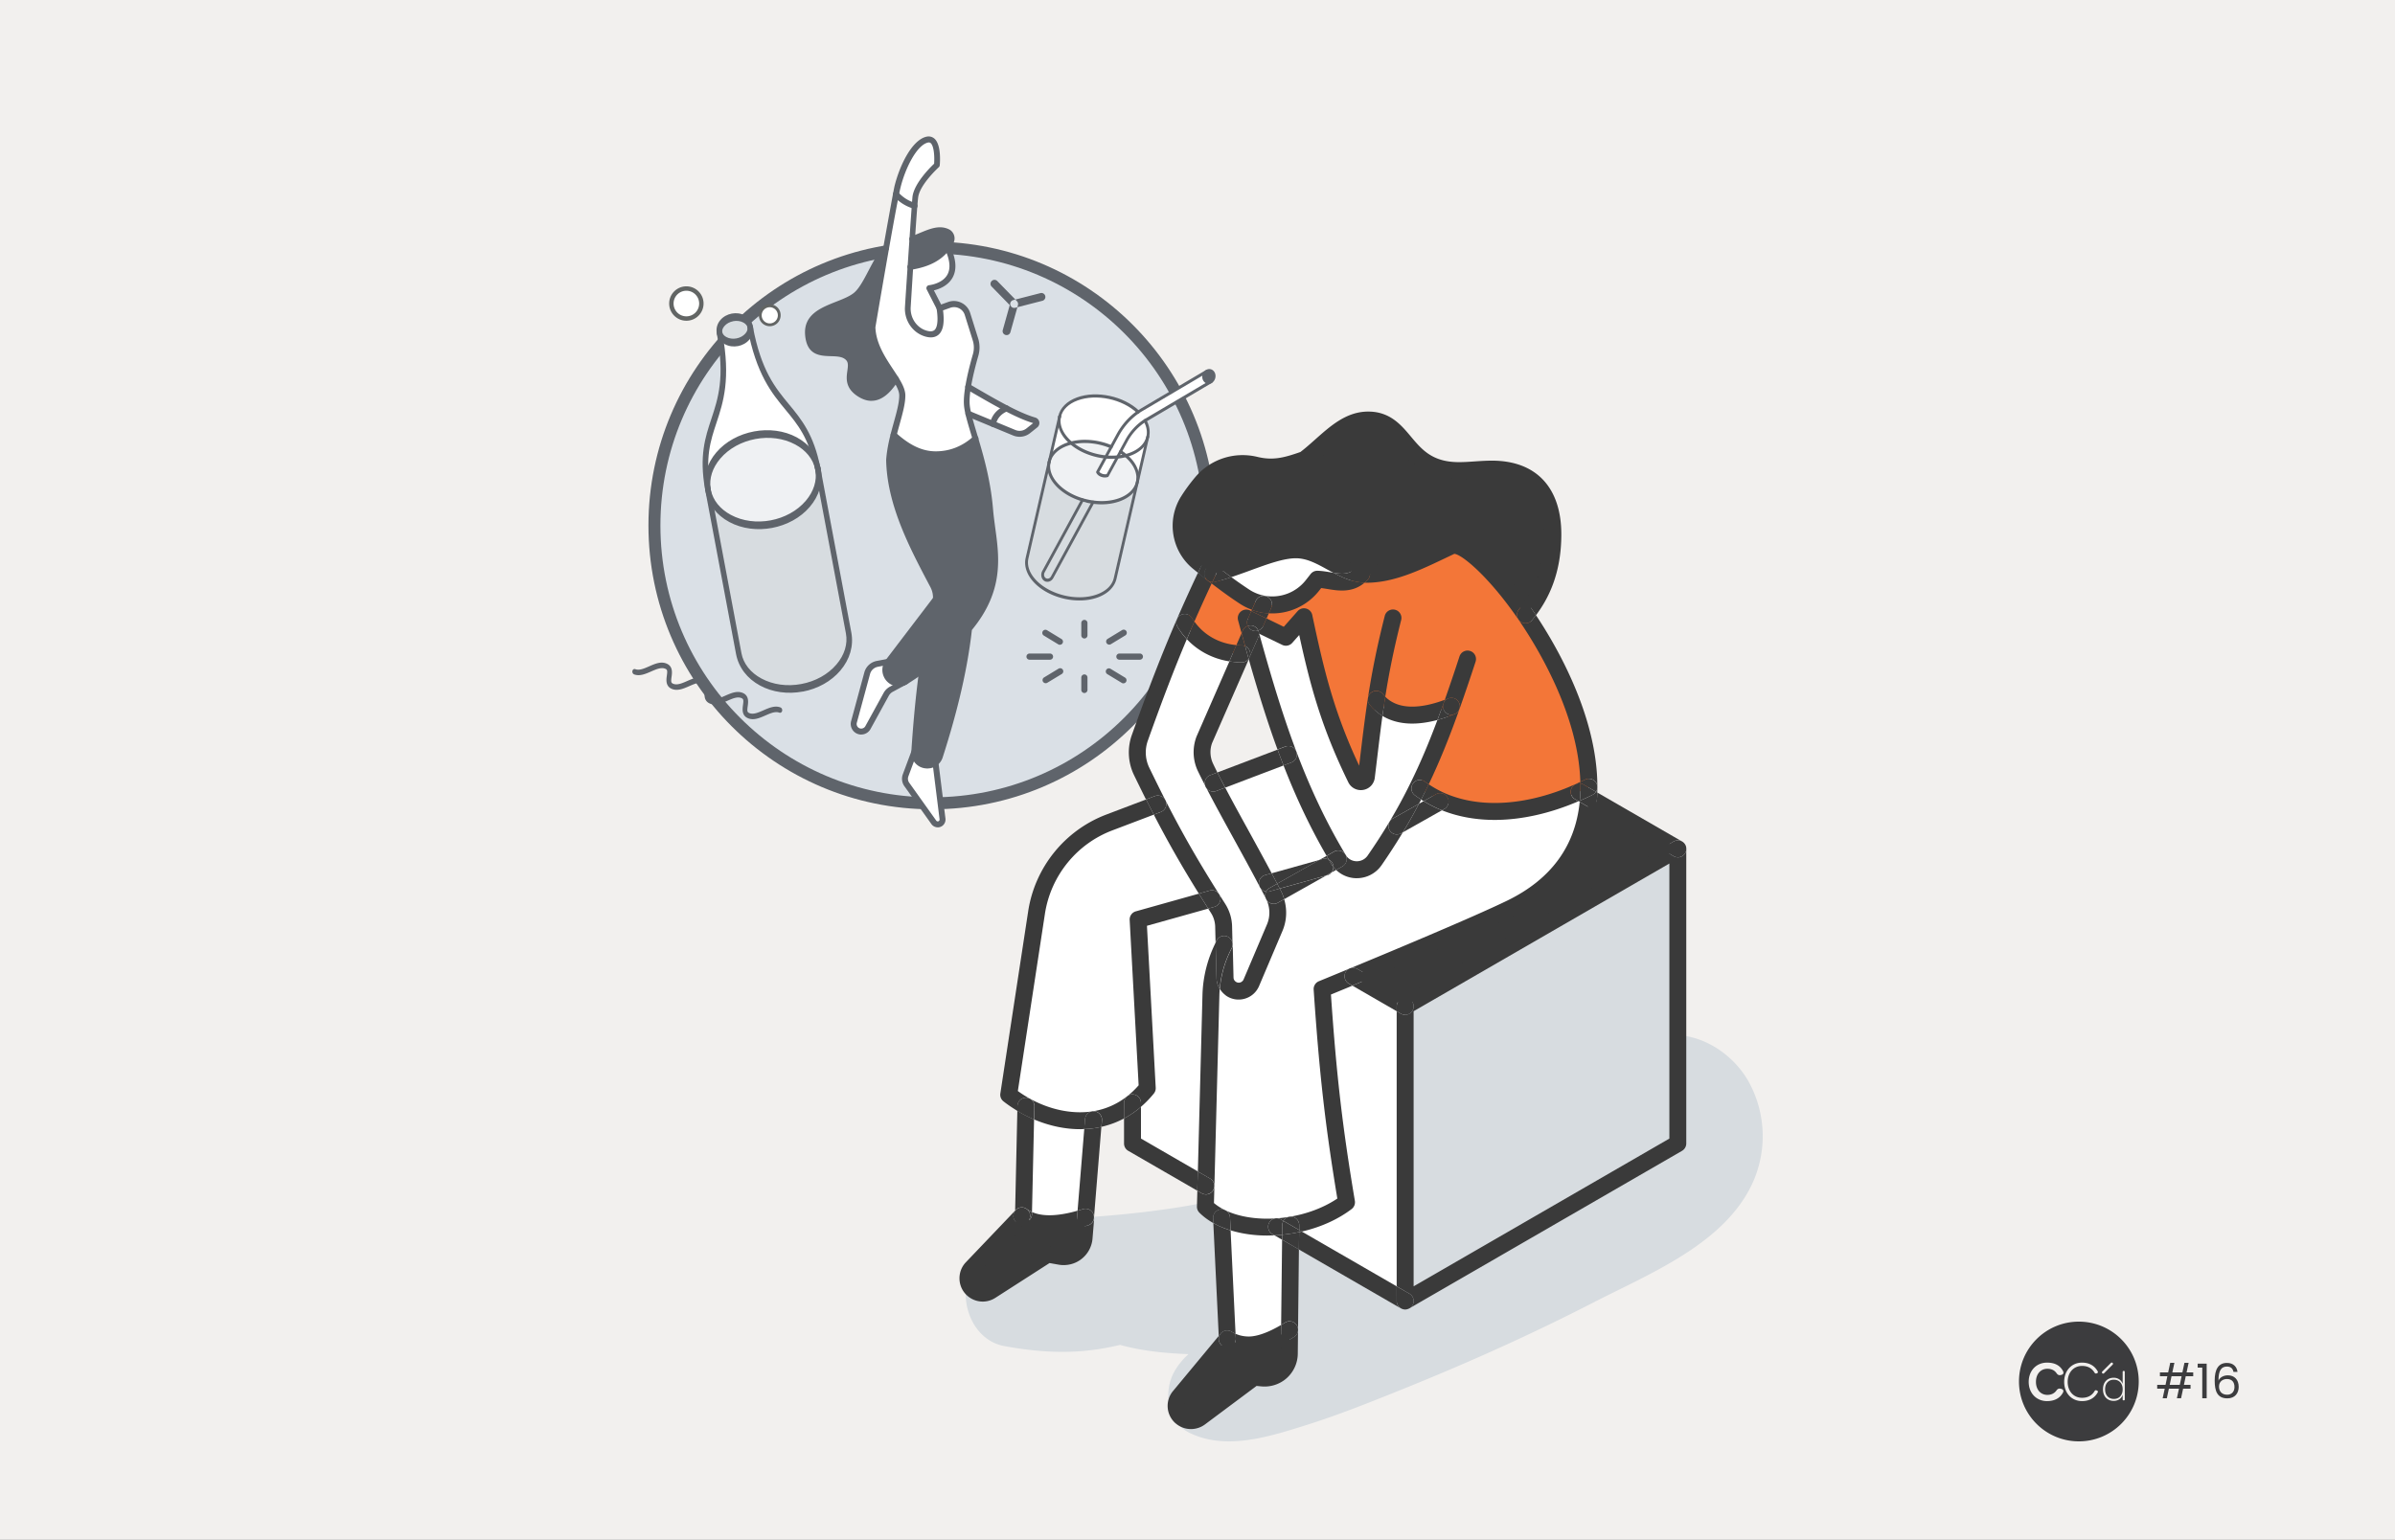 <svg xmlns="http://www.w3.org/2000/svg" width="1000" height="643" fill="none"><rect width="100%" height="100%" fill="#808080" stroke="none"/><g clip-path="url(#a)"><path fill="#F2F0EE" d="M1000 0H0v643h1000V0Z"/><path fill="#3C3C3E" fill-rule="evenodd" d="M868 602c13.807 0 25-11.193 25-25s-11.193-25-25-25-25 11.193-25 25 11.193 25 25 25Zm9.774-29.154a.511.511 0 0 0 .722.722l3.603-3.604c.2-.199.2-.522 0-.721a.508.508 0 0 0-.721 0l-3.604 3.603Zm-23.063 12.343c3.193 0 5.493-1.299 6.683-3.626.379-.784-.027-1.352-.974-1.542l-.108-.027c-.758-.135-1.245.135-1.705.812-.865 1.163-2.137 1.786-3.761 1.786-2.814 0-4.762-2.219-4.762-5.439 0-3.247 1.948-5.465 4.762-5.465 1.678 0 2.95.595 3.815 1.812.46.677.974.974 1.732.812l.217-.054c.838-.162 1.217-.785.757-1.65-1.217-2.3-3.409-3.491-6.656-3.491-4.464 0-7.657 3.355-7.657 8.036 0 4.762 3.274 8.036 7.657 8.036Zm14.598 0c3.058 0 5.276-1.299 6.575-3.653.189-.378.027-.622-.406-.784l-.108-.054c-.379-.136-.649 0-.839.351-1.082 1.813-2.814 2.76-5.195 2.76-3.517 0-6.006-2.733-6.006-6.656 0-3.896 2.489-6.656 6.006-6.656 2.381 0 4.113.974 5.195 2.787.217.352.487.46.839.352l.162-.054c.406-.163.541-.433.325-.839-1.299-2.327-3.517-3.626-6.548-3.626-4.329 0-7.44 3.355-7.44 8.036 0 4.735 3.138 8.036 7.44 8.036Zm16.983-2.635c-.617 1.737-2.094 2.548-3.734 2.548-2.305 0-4.481-1.493-4.481-4.854 0-3.311 2.16-4.821 4.449-4.821 1.672 0 3.149.828 3.766 2.565v-5.017c0-.243.13-.389.373-.389h.114c.244 0 .39.146.39.389v11.527c0 .243-.146.373-.39.373h-.114c-.243 0-.373-.13-.373-.373v-1.948Zm-7.338-2.289c0 2.483 1.445 4.009 3.685 4.009 2.224 0 3.653-1.542 3.653-4.009 0-2.452-1.445-4.01-3.685-4.01-2.208 0-3.653 1.542-3.653 4.01Z" clip-rule="evenodd"/><path fill="#3C3C3E" d="m910.131 578.4.76-3.6h-4.2l-.76 3.6h4.2Zm-1.2 5.6.86-4h-4.2l-.86 4h-1.74l.86-4h-3.14v-1.6h3.48l.76-3.6h-3.1v-1.6h3.44l.86-4h1.74l-.86 4h4.2l.86-4h1.74l-.86 4h2.78v1.6h-3.12l-.76 3.6h2.76v1.6h-3.1l-.86 4h-1.74Zm10.597 0v-12.8h-1.92v-1.66h3.76V584h-1.84Zm14.706-11.02h-1.68c-.28-1.4-1.1-2.22-2.74-2.22-2.3 0-3.54 1.58-3.52 5.88.62-1.42 2.2-2.22 3.92-2.22 2.7 0 4.52 1.78 4.52 4.82 0 2.64-1.56 4.8-4.72 4.8-4.28 0-5.3-3.08-5.3-7.46 0-4.54 1.46-7.34 5.12-7.34 2.76 0 4.16 1.72 4.4 3.74Zm-4.4 2.98c-1.66 0-3.32.98-3.32 3.14 0 1.92 1.12 3.42 3.4 3.42 1.88 0 3.06-1.26 3.06-3.22 0-2.04-1.06-3.34-3.14-3.34Z"/><g clip-path="url(#b)"><path fill="#DAE0E6" stroke="#5F646B" stroke-miterlimit="10" stroke-width="5" d="M389.194 335.51c64.034 0 115.944-51.957 115.944-116.049 0-64.092-51.91-116.049-115.944-116.049-64.035 0-115.944 51.957-115.944 116.049 0 64.092 51.909 116.049 115.944 116.049Z"/><path fill="#EFF1F3" d="m438.04 192.927-.035.142c-.655 3.062.459 6.514 3.448 9.647 2.671 2.796 6.42 4.885 10.488 6.089 1.45.425 2.918.743 4.421.938 3.873.513 7.781.212 11.124-1.027 4.138-1.54 6.649-4.213 7.357-7.31.707-3.098-.371-6.603-3.413-9.789-.442-.46-.92-.903-1.415-1.328a21.057 21.057 0 0 1-3.378.585l-4.209 7.735c-1.22.389-2.865 0-3.749-.938a2.492 2.492 0 0 1-.389-.531l3.43-6.284c-5.305-.513-10.646-2.567-14.466-5.824-.637.16-1.256.354-1.857.567-4.138 1.54-6.65 4.213-7.357 7.31v.018Z"/><path fill="#D7DCE0" d="m438.022 193.069-9.214 40.004c-.707 3.098.372 6.603 3.414 9.789 6.101 6.39 17.756 9.063 26.032 6.001 4.139-1.523 6.65-4.213 7.357-7.311l9.232-40.146c-.707 3.098-3.219 5.77-7.357 7.31-3.36 1.239-7.269 1.54-11.124 1.027l-17.066 31.331c-.513.938-1.486 1.398-2.37 1.186a1.957 1.957 0 0 1-.601-.248c-1.008-.655-1.309-2.124-.672-3.292l16.288-29.915c-4.068-1.204-7.8-3.293-10.488-6.089-3.006-3.133-4.103-6.585-3.448-9.647h.017Z"/><path fill="#fff" d="m442.39 174.075-4.332 18.852c.707-3.098 3.218-5.771 7.357-7.311.601-.23 1.22-.407 1.857-.566a19.872 19.872 0 0 1-1.415-1.328c-3.007-3.133-4.103-6.585-3.449-9.647h-.018Z"/><path fill="#fff" d="m442.426 173.934-.035.141c-.654 3.062.46 6.496 3.448 9.647.443.461.92.903 1.415 1.328 5.253-1.363 11.496-.673 16.766 1.593l2.706-4.956c2.14-3.912 5.058-7.205 8.524-9.612-6.225-5.965-17.438-8.408-25.467-5.434-4.138 1.54-6.649 4.213-7.357 7.31v-.017Z"/><path fill="#D7DCE0" d="M435.653 238.72c-.637 1.168-.336 2.637.672 3.292.194.124.407.213.601.248.884.212 1.857-.248 2.37-1.186l17.066-31.331a29.357 29.357 0 0 1-4.421-.938l-16.288 29.915Z"/><path fill="#EFF1F3" d="M447.254 185.05c3.82 3.257 9.161 5.31 14.466 5.824l2.299-4.231c-5.27-2.266-11.513-2.938-16.765-1.593Z"/><path fill="#fff" d="m461.72 190.856-3.43 6.284c.088.177.212.354.389.531.884.92 2.529 1.31 3.749.938l4.209-7.735c-1.609.159-3.272.141-4.917 0v-.018Z"/><path fill="#fff" d="m464.02 186.643-2.299 4.231c1.662.159 3.307.177 4.916 0l3.732-6.851c1.892-3.487 4.563-6.337 7.711-8.355.176-.106.336-.212.53-.318l27.111-16.002c-2.263 1.327-4.722-2.195-1.839-4.266 0 0-28.137 16.621-28.632 16.975-3.466 2.39-6.384 5.682-8.524 9.612l-2.706 4.956v.018Z"/><path fill="#fff" d="m467.84 188.679-1.203 2.195a21.148 21.148 0 0 0 3.378-.584c-.672-.585-1.415-1.116-2.175-1.629v.018Z"/><path fill="#fff" d="m470.369 184.023-2.529 4.638c.76.496 1.503 1.044 2.175 1.628a20.16 20.16 0 0 0 1.839-.566c4.139-1.522 6.65-4.213 7.357-7.311.496-2.124.124-4.46-1.131-6.744-3.166 1.983-5.819 4.868-7.711 8.355Z"/><path fill="#fff" d="M471.854 189.723c-.601.23-1.22.407-1.839.566.495.425.973.868 1.415 1.328 3.042 3.186 4.138 6.691 3.413 9.789l4.368-18.994c-.707 3.098-3.218 5.771-7.357 7.311Z"/><path fill="#5F646B" d="M503.882 155.1c-2.883 2.071-.424 5.593 1.839 4.266 1.079-.638 1.539-2.107 1.026-3.275-.513-1.168-1.786-1.611-2.865-.974v-.017Zm-50.35 54.802c.902.213 1.822.372 2.741.496 4.121.549 8.047.177 11.39-1.062 4.209-1.558 6.985-4.337 7.781-7.806.796-3.47-.477-7.187-3.572-10.426a17.267 17.267 0 0 0-1.45-1.363 20.812 20.812 0 0 0-2.229-1.664c-.283-.177-.654-.071-.831.248-.177.318-.088.725.177.902a23.83 23.83 0 0 1 2.122 1.576c.478.389.937.832 1.38 1.292 2.794 2.921 3.943 6.178 3.254 9.151-.69 2.974-3.148 5.399-6.933 6.798-3.166 1.168-6.933 1.522-10.876.991a29.99 29.99 0 0 1-4.333-.92c-4.103-1.204-7.746-3.328-10.24-5.948-2.741-2.868-3.908-6.072-3.289-9.028.07-.354-.124-.708-.425-.778-.318-.071-.637.177-.725.531-.725 3.434.566 7.08 3.608 10.266 2.635 2.762 6.437 4.974 10.717 6.231.584.177 1.167.319 1.769.46l-.036.053Z"/><path fill="#5F646B" d="M437.899 193.582c.318.071.636-.159.725-.531.689-2.974 3.148-5.399 6.932-6.797a18.692 18.692 0 0 1 1.786-.549c5.005-1.292 11.142-.708 16.43 1.558.301.124.654-.053.778-.39.124-.354 0-.726-.301-.867-5.5-2.354-11.902-2.956-17.101-1.611-.637.159-1.273.354-1.91.584-4.209 1.558-6.968 4.337-7.782 7.806-.088.354.107.708.425.797h.018Z"/><path fill="#5F646B" d="M458.254 198.184a3.101 3.101 0 0 1-.495-.69.753.753 0 0 1 .018-.673l8.418-15.471c2.175-4 5.2-7.399 8.737-9.841.583-.39 28.667-16.994 28.667-16.994 1.38-.814 3.024-.247 3.661 1.24.654 1.504.053 3.38-1.309 4.195l-27.111 16.002c-.177.106-.336.194-.513.3-3.059 1.93-5.641 4.727-7.481 8.09l-7.94 14.586a.657.657 0 0 1-.372.318 4.305 4.305 0 0 1-2.228.053c-.796-.177-1.556-.566-2.069-1.133l.017.018Zm11.602-14.479c1.945-3.576 4.704-6.55 7.941-8.603.176-.124 27.642-16.338 27.642-16.338.778-.46 1.114-1.523.742-2.372-.371-.85-1.291-1.168-2.069-.708l-27.111 16.002c-.46.265-.938.566-1.486.955-3.36 2.319-6.243 5.559-8.312 9.364l-8.206 15.082s.053.071.089.088c.672.708 1.963 1.062 2.971.85l7.799-14.32Zm-33.072 59.228c1.167.265 2.388-.337 3.024-1.523l17.067-31.331c.176-.318.088-.725-.177-.902-.283-.177-.655-.071-.814.265l-17.066 31.331c-.371.673-1.043 1.009-1.715.867-.16-.035-.301-.106-.443-.177-.725-.46-.937-1.54-.477-2.389l16.288-29.915c.177-.319.088-.726-.177-.903-.283-.177-.654-.071-.813.266l-16.288 29.914c-.814 1.487-.425 3.381.848 4.196.248.159.496.265.779.318l-.036-.017Z"/><path fill="#5F646B" d="M457.865 190.909c1.238.283 2.494.496 3.767.62 1.698.159 3.396.177 5.023 0a21.586 21.586 0 0 0 3.466-.602c.637-.16 1.273-.354 1.892-.584 4.209-1.558 6.986-4.337 7.782-7.807.548-2.354.123-4.85-1.203-7.239-.177-.301-.53-.39-.813-.177a.736.736 0 0 0-.195.938c1.167 2.089 1.539 4.248 1.079 6.231-.69 2.991-3.148 5.398-6.933 6.797-.583.212-1.185.407-1.786.549-1.026.265-2.14.46-3.289.566a27.409 27.409 0 0 1-4.828 0c-5.377-.513-10.541-2.584-14.184-5.682a15.728 15.728 0 0 1-1.379-1.292c-2.742-2.868-3.909-6.072-3.29-9.028.071-.354-.124-.708-.424-.779-.319-.07-.637.177-.725.531-.725 3.417.566 7.063 3.607 10.267.46.496.955.956 1.451 1.363 2.935 2.496 6.808 4.354 11 5.328h-.018Z"/><path fill="#5F646B" d="M442.267 174.589c.318.07.637-.16.725-.532.69-2.973 3.148-5.398 6.933-6.797 7.834-2.903 18.764-.548 24.918 5.328.248.23.619.195.849-.088.23-.283.212-.708-.035-.938-6.42-6.143-17.845-8.585-26.033-5.559-4.209 1.558-6.968 4.337-7.764 7.807-.088.354.106.708.425.796l-.018-.017Z"/><path fill="#5F646B" d="M444.283 250.049c4.81 1.115 9.904 1.008 14.13-.549 4.209-1.558 6.968-4.319 7.782-7.806l13.617-59.14c.089-.354-.106-.708-.424-.796-.318-.089-.637.159-.725.531l-13.618 59.139c-.689 2.992-3.148 5.399-6.932 6.797-8.082 2.992-19.489.354-25.449-5.859-2.794-2.92-3.944-6.16-3.254-9.151l13.617-59.14c.089-.354-.106-.708-.424-.796-.318-.089-.637.159-.725.531l-13.618 59.139c-.796 3.47.478 7.187 3.573 10.426 3.112 3.257 7.657 5.576 12.468 6.674h-.018Zm59.847-89.781c.565.124 1.202.053 1.839-.318a.731.731 0 0 0 .283-.903c-.142-.319-.495-.443-.796-.266-.867.514-1.751.036-2.122-.725-.407-.832-.089-1.717.849-2.39a.744.744 0 0 0 .212-.92.553.553 0 0 0-.814-.195c-1.697 1.221-1.874 2.991-1.291 4.195.372.761 1.044 1.345 1.84 1.522Z"/><path fill="#fff" d="M341.479 195.688c.035.177.071.372.106.567l-.035-.23-.071-.337Z"/><path fill="#D7DCE0" d="m346.908 224.541 7.481 39.792c.902 4.762-.46 9.93-4.244 14.409-3.803 4.478-9.338 7.399-15.21 8.496-5.871 1.098-12.096.408-17.26-2.389-5.164-2.779-8.295-7.116-9.197-11.878l-12.786-68.078c.937 4.673 4.067 8.903 9.143 11.647 10.328 5.576 24.866 2.832 32.47-6.107 3.749-4.407 5.111-9.488 4.298-14.178l5.305 28.286Z"/><path fill="#EFF1F3" d="M341.55 196.025s.035.141.035.23c.849 4.69-.548 9.788-4.297 14.178-7.605 8.957-22.142 11.683-32.47 6.107-5.094-2.744-8.242-6.974-9.144-11.647 0-.071-.088-.443-.106-.549v-.106c-.725-4.638.655-9.63 4.333-13.966 7.605-8.939 22.142-11.683 32.47-6.107 5.005 2.69 8.1 6.85 9.108 11.435 0 .035 0 .071.018.106l.07.336-.017-.017Z"/><path fill="#fff" d="M341.461 195.582c-1.008-4.585-4.103-8.727-9.108-11.435-10.328-5.576-24.865-2.832-32.47 6.107-3.678 4.337-5.058 9.329-4.333 13.966-5.181-28.534 11.584-29.437 4.864-65.211.265 1.31 1.132 2.496 2.564 3.257 2.883 1.558 6.95.797 9.073-1.699 1.043-1.239 1.432-2.655 1.202-3.965 6.721 35.774 22.673 30.517 28.19 58.98h.018Z"/><path fill="#D7DCE0" d="M310.689 133.221c1.468.779 2.352 2.036 2.582 3.381.23 1.31-.159 2.744-1.203 3.965-2.122 2.496-6.189 3.275-9.072 1.699-1.415-.761-2.299-1.947-2.564-3.257v-.053c-.248-1.327.123-2.779 1.185-4.018 2.122-2.496 6.189-3.275 9.072-1.699v-.018Z"/><path fill="#fff" d="M295.639 204.663c-.018-.106-.035-.23-.053-.337l.106.549s-.035-.141-.053-.23v.018Z"/><path fill="#5F646B" d="M322.379 220.488c-6.084 1.15-12.521.407-17.862-2.461-5.323-2.868-8.878-7.452-9.974-12.904 0-.053-.036-.142-.053-.248-.018-.124-.054-.265-.071-.389-.142-.885.265-1.682.884-1.753.637-.088 1.273.567 1.415 1.452l.053.265v.124c.902 4.337 3.855 8.037 8.365 10.462 9.939 5.363 23.999 2.726 31.32-5.895 3.308-3.894 4.722-8.408 3.98-12.727-.036-.159-.053-.336-.089-.496-.177-.885.177-1.699.814-1.841.636-.106 1.273.461 1.45 1.346.035.212.088.425.124.637.955 5.47-.69 11.028-4.616 15.63-3.926 4.62-9.656 7.647-15.74 8.798Z"/><path fill="#5F646B" d="M295.869 205.813h-.053c-.637.089-1.256-.566-1.397-1.451-.849-5.399.796-10.869 4.651-15.382 7.852-9.24 22.938-12.073 33.602-6.32 5.235 2.832 8.754 7.311 9.921 12.639.195.885-.159 1.717-.778 1.876-.619.142-1.273-.425-1.468-1.31-.919-4.195-3.855-7.824-8.294-10.213-9.957-5.364-23.999-2.726-31.321 5.894-3.254 3.824-4.686 8.284-4.014 12.533.141.867-.248 1.628-.849 1.752v-.018Zm12.238-61.263c-1.839.354-3.785.106-5.429-.779-1.787-.956-2.989-2.567-3.378-4.496-.389-2.071.141-4.036 1.485-5.611 2.423-2.85 6.915-3.7 10.205-1.912 1.821.973 3.077 2.69 3.413 4.691.336 1.947-.195 3.876-1.521 5.416-1.22 1.434-2.936 2.354-4.775 2.708v-.017Zm-1.945-10.391c-1.451.266-2.812.974-3.714 2.053-.708.832-1.026 1.753-.885 2.532.16.796.796 1.522 1.734 2.035 2.476 1.346 6.101.655 7.94-1.487.69-.814 1.026-1.734.885-2.513-.142-.797-.779-1.54-1.751-2.071-1.238-.673-2.777-.832-4.209-.567v.018Z"/><path fill="#5F646B" d="M335.218 288.832c-6.331 1.186-12.68.301-17.862-2.496-5.411-2.921-8.966-7.594-10.027-13.152 0 0-12.911-68.769-12.928-68.822-2.511-13.913.071-21.773 2.6-29.366 2.829-8.532 5.747-17.347 2.281-35.757-.159-.885.212-1.699.831-1.805.619-.106 1.273.496 1.433 1.381 3.66 19.489.442 29.224-2.406 37.809-2.475 7.47-4.81 14.533-2.475 27.419 0 .036 0 .071.017.124l12.893 68.627c.813 4.373 3.784 8.143 8.365 10.603 4.792 2.585 10.699 3.399 16.642 2.284 5.942-1.115 11.141-4.018 14.678-8.178 3.36-3.965 4.758-8.55 3.944-12.922l-12.91-68.733c-2.494-12.851-7.233-18.569-12.256-24.64-5.765-6.957-12.291-14.852-15.952-34.358-.159-.885.212-1.7.831-1.806.619-.106 1.274.496 1.433 1.381 3.448 18.409 9.373 25.56 15.103 32.481 5.093 6.16 10.363 12.551 13.069 26.428 0 .053.036.124.036.177l12.892 68.645c1.043 5.558-.584 11.205-4.563 15.896-3.82 4.496-9.408 7.629-15.74 8.815l.071-.035Z"/><path fill="#fff" d="M419.753 170.305c-4.686-2.461-9.868-5.47-15.474-8.744-.442 2.69-.69 5.257-.566 7.275.071 1.168.301 2.496.654 3.982l10.063 4.16c.69-2.212 1.822-4.832 5.323-6.673Z"/><path fill="#fff" d="M431.921 175.58c-3.555-1.027-7.64-2.886-12.185-5.275-3.502 1.841-4.634 4.46-5.323 6.673l9.09 3.753a5.796 5.796 0 0 0 5.854-.832l2.953-2.354c.725-.567.495-1.717-.389-1.965Z"/><path fill="#5F646B" d="M390.785 250.155a10.71 10.71 0 0 0-1.202-5.505c-8.365-15.914-17.969-33.686-18.322-52.502.265-3.664 1.008-7.222 1.857-10.585 5.5 5.045 11.177 8.178 17.561 8.178 7.392 0 12.804-3.133 16.606-6.585 2.388 7.948 5.235 18.002 6.208 29.791 1.238 14.975 7.269 30.428-8.807 49.705-1.875 16.957-6.137 34.605-12.185 53.386a5.416 5.416 0 0 1-1.875 2.638 5.275 5.275 0 0 1-3.608 1.044l-.407-.035c-2.882-.23-5.075-2.744-4.881-5.647.796-12.09 1.857-23.543 3.272-33.986 1.397-10.302 3.148-19.631 5.394-27.649.212-.744.318-1.487.372-2.248h.017Z"/><path fill="#fff" d="M407.391 148.249a11.29 11.29 0 0 0-.07-6.496l-3.325-10.603a5.904 5.904 0 0 0-7.658-3.788l-3.961 1.416c1.556 10.178-1.857 11.647-5.66 10.568-4.828-1.363-7.94-6.09-7.622-11.099.265-4.337 2.511-38.978 2.794-42.341-2.935-.991-5.093-2.301-7.817-4.532-1.008 4.957-9.797 55.228-9.797 55.228.265 8.691 6.19 15.878 9.797 21.684 1.592 2.549 2.724 4.832 2.724 6.868 0 4.337-1.998 10.036-3.625 16.391 5.5 5.045 11.177 8.178 17.561 8.178 7.392 0 12.804-3.133 16.606-6.585-1.202-4-2.281-7.47-2.935-10.32-.354-1.486-.566-2.814-.655-3.982-.124-2.018.124-4.585.566-7.276.796-4.832 2.193-10.054 3.13-13.311h-.053Z"/><path fill="#fff" d="M382.208 82.242c.778-5.877 8.984-13.294 8.984-13.294s1.167-12.125-4.298-10.567c-5.464 1.557-10.151 11.736-12.114 19.56-.177.707-.407 1.787-.69 3.15-.018.089-.035.195-.053.301 2.741 2.213 4.881 3.54 7.817 4.532.141-1.682.265-2.957.354-3.665v-.017Z"/><path fill="#5F646B" d="M395.666 96.898c1.486.708 2.105 2.532 1.38 4.018a17.192 17.192 0 0 1-1.592 2.62c-3.855 5.222-9.85 7.063-15.333 7.948.248-3.877.495-7.877.743-11.612 5.305-1.752 10.275-5.169 14.802-2.974Z"/><path fill="#fff" d="M395.808 103.837c6.95 15.17-7.747 16.515-7.747 16.515l4.316 8.444c1.556 10.178-1.857 11.647-5.66 10.567-4.828-1.363-7.94-6.089-7.622-11.098l1.026-16.763c5.465-.885 11.478-2.709 15.333-7.948l.371.283h-.017Zm-2.264 238.186c.106.939-.424 1.824-1.291 2.142a2.022 2.022 0 0 1-2.352-.725l-11.283-15.843a4.08 4.08 0 0 1-.495-3.788l3.643-9.789a5.308 5.308 0 0 0 4.881 5.647l.407.035a5.271 5.271 0 0 0 3.608-1.044l2.918 23.348-.036.017Z"/><path fill="#5F646B" d="m370.783 276.423 20.002-26.251a9.931 9.931 0 0 1-.371 2.248c-2.246 8.019-3.997 17.348-5.394 27.65a195.804 195.804 0 0 1-6.774 4.531l-.707.389c-2.635 1.186-5.801.142-7.216-2.495-.035-.071-.07-.16-.123-.248-.938-1.877-.69-4.125.583-5.806v-.018Z"/><path fill="#fff" d="m377.645 284.92.619-.337a5.39 5.39 0 0 1-.619.337Zm-.088.035-5.394 2.938a5.287 5.287 0 0 0-2.122 2.107l-7.64 13.913a3.15 3.15 0 0 1-2.777 1.646c-.424 0-.849-.088-1.238-.248-1.45-.619-2.246-2.23-1.821-3.752l5.535-20.392a5.387 5.387 0 0 1 4.209-3.894l4.492-.85c-1.273 1.682-1.521 3.93-.583 5.806.035.089.07.159.123.248 1.415 2.637 4.581 3.682 7.216 2.496v-.018Z"/><path fill="#5F646B" d="M364.24 136.62c.265 8.691 6.19 15.878 9.797 21.684-3.643 5.593-8.329 10.425-14.926 6.372-8.754-5.399-.672-11.966-5.553-15.666-4.881-3.717-15.156 2.355-16.164-9.098-1.008-11.453 14.307-11.63 20.196-16.851 4.351-3.859 7.605-14.232 12.327-19.33a4507.525 4507.525 0 0 0-5.677 32.906v-.017Z"/><path fill="#5F646B" d="M387.443 320.977c-.177 0-.336 0-.513-.018l-.407-.035c-3.537-.283-6.243-3.399-6.013-6.974.849-12.958 1.928-24.109 3.29-34.075 1.467-10.709 3.289-20.073 5.429-27.809a9.45 9.45 0 0 0 .318-1.964 9.298 9.298 0 0 0-1.061-4.868l-.619-1.169c-8.206-15.577-17.49-33.242-17.862-51.899v-.124c.301-4.178 1.22-8.16 1.892-10.798.425-1.681.885-3.31 1.309-4.868 1.22-4.39 2.264-8.178 2.264-11.222 0-1.894-1.273-4.195-2.529-6.213-.619-1.009-1.327-2.071-2.069-3.186-3.431-5.169-7.676-11.612-7.923-19.118v-.248c.035-.177 9.85-55.9 10.575-58.767 2.176-8.674 7.145-18.781 12.964-20.445 1.733-.496 2.9.089 3.59.655 3.042 2.531 2.387 10.337 2.299 11.222a1.245 1.245 0 0 1-.407.797c-.071.07-7.887 7.187-8.595 12.532-.23 1.77-.69 7.665-1.344 17.56a12888.4 12888.4 0 0 0-1.786 28.357c-.265 4.514 2.547 8.656 6.72 9.824 1.45.407 2.529.319 3.219-.283.743-.655 1.839-2.691.884-8.904a1.258 1.258 0 0 1 .814-1.363l3.961-1.433a7.061 7.061 0 0 1 5.589.318 7.05 7.05 0 0 1 3.661 4.284l3.324 10.603c.743 2.372.761 4.85.089 7.204-.991 3.434-2.335 8.497-3.095 13.152-.478 2.903-.654 5.257-.548 6.992.07 1.044.265 2.283.619 3.788.548 2.39 1.397 5.204 2.369 8.461l.531 1.806c2.511 8.372 5.288 18.303 6.261 30.039.212 2.549.565 5.08.919 7.77 1.698 12.338 3.608 26.322-9.762 42.554-1.769 15.825-5.765 33.243-12.203 53.263a6.61 6.61 0 0 1-2.317 3.257 6.545 6.545 0 0 1-3.926 1.309l.089.036Zm-14.944-128.794c.371 18.056 9.514 35.42 17.579 50.732l.619 1.168a11.977 11.977 0 0 1 1.344 6.142 11.324 11.324 0 0 1-.407 2.514c-2.104 7.629-3.908 16.869-5.359 27.472-1.361 9.913-2.422 21.011-3.271 33.898-.142 2.212 1.521 4.16 3.731 4.319l.407.035a4.075 4.075 0 0 0 2.741-.796 4.134 4.134 0 0 0 1.45-2.018c6.438-20.02 10.399-37.403 12.132-53.157 2.423-22.126.584-42.199-5.623-61.369a1.23 1.23 0 0 1 .795-1.558 1.229 1.229 0 0 1 1.557.796c5.924 18.268 7.94 37.314 6.154 58.113 10.081-14.019 8.436-25.967 6.844-37.544-.353-2.602-.725-5.275-.937-7.895-.955-11.505-3.678-21.276-6.154-29.525l-.531-1.788c-.99-3.292-1.839-6.142-2.423-8.603-.371-1.628-.601-2.991-.672-4.177-.124-1.93.071-4.479.584-7.559.778-4.779 2.157-9.948 3.165-13.452a9.873 9.873 0 0 0-.07-5.771l-3.325-10.603a4.632 4.632 0 0 0-2.388-2.797 4.698 4.698 0 0 0-3.661-.212l-3.024 1.08c.655 5.133.053 8.443-1.839 10.125-1.344 1.186-3.219 1.469-5.535.814-5.288-1.487-8.878-6.691-8.525-12.373.266-4.337 2.901-44.235 3.148-46.094.743-5.593 7.375-12.16 9.02-13.718.23-3.045-.071-7.452-1.45-8.62-.23-.195-.584-.372-1.309-.178-4.598 1.31-9.232 10.603-11.248 18.657-.69 2.78-2.37 11.665-4.846 25.685a4593.524 4593.524 0 0 0-5.659 32.782c.248 6.762 4.103 12.568 7.499 17.701.742 1.133 1.45 2.195 2.104 3.24 1.433 2.301 2.901 5.009 2.901 7.523 0 3.38-1.097 7.328-2.353 11.877-.424 1.558-.884 3.168-1.291 4.815-.636 2.531-1.521 6.354-1.821 10.319h-.053Z"/><path fill="#5F646B" d="M375.275 286.69a6.86 6.86 0 0 1-6.048-3.647 2.546 2.546 0 0 1-.089-.194 6.827 6.827 0 0 1 .672-7.187l19.985-26.233a1.234 1.234 0 0 1 1.521-.407c.619.283.902 1.009.619 1.628a.749.749 0 0 1-.16.248l-20.002 26.251c-.99 1.31-1.167 3.08-.459 4.478l.088.195c1.079 2.053 3.537 2.903 5.624 1.965a1.25 1.25 0 0 1 1.645.619c.283.62 0 1.363-.619 1.646a6.78 6.78 0 0 1-2.795.602l.018.036Z"/><path fill="#5F646B" d="M377.645 286.159c-.477 0-.919-.266-1.132-.726-.283-.62 0-1.363.619-1.646.159-.071.319-.16.46-.248a185.146 185.146 0 0 0 6.738-4.496c.566-.39 1.344-.266 1.733.301.389.566.266 1.345-.3 1.734a174.576 174.576 0 0 1-6.809 4.55 6.196 6.196 0 0 1-.778.424 1.265 1.265 0 0 1-.513.107h-.018Zm13.052-95.179c-6.225 0-12.079-2.708-18.41-8.497a1.22 1.22 0 0 1-.071-1.752 1.217 1.217 0 0 1 1.751-.071c5.854 5.346 11.159 7.842 16.73 7.842 5.889 0 11.195-2.107 15.775-6.267a1.234 1.234 0 0 1 1.751.089c.46.513.424 1.292-.088 1.752-5.058 4.585-10.912 6.904-17.438 6.904Zm35.034-8.55a7.22 7.22 0 0 1-2.706-.531l-19.153-7.93a1.245 1.245 0 0 1-.672-1.629 1.241 1.241 0 0 1 1.627-.672l19.153 7.93a4.55 4.55 0 0 0 4.598-.655l2.795-2.23c-7.34-2.195-16.801-7.7-27.731-14.073a1.226 1.226 0 0 1-.442-1.699 1.228 1.228 0 0 1 1.698-.443c10.894 6.355 20.303 11.842 27.377 13.896a2.37 2.37 0 0 1 1.662 1.805 2.36 2.36 0 0 1-.849 2.319l-2.953 2.354a7.01 7.01 0 0 1-4.404 1.558Zm-33.354-52.395a1.26 1.26 0 0 1-1.114-.673l-4.316-8.443a1.247 1.247 0 0 1 .018-1.169c.195-.354.566-.601.973-.637.053 0 5.411-.566 7.569-4.301 1.468-2.531 1.185-6.054-.831-10.462-.283-.619 0-1.363.619-1.646a1.25 1.25 0 0 1 1.645.62c2.369 5.186 2.617 9.47.725 12.745-1.928 3.345-5.554 4.69-7.729 5.204l3.555 6.956a1.22 1.22 0 0 1-.548 1.664 1.272 1.272 0 0 1-.566.142Zm-28.508 37.385c-1.645 0-3.449-.496-5.412-1.7-5.677-3.505-5.093-7.753-4.651-10.851.336-2.442.459-3.788-.991-4.885-1.432-1.097-3.625-1.151-5.924-1.221-4.439-.142-9.975-.301-10.717-8.762-.761-8.586 6.525-11.453 12.963-14.002 3.024-1.186 5.871-2.319 7.657-3.894 2.07-1.841 3.944-5.417 5.925-9.205 1.928-3.664 3.908-7.452 6.314-10.054a1.248 1.248 0 0 1 1.75-.071 1.25 1.25 0 0 1 .071 1.752c-2.175 2.355-4.085 5.983-5.924 9.506-2.087 4-4.068 7.771-6.491 9.913-2.122 1.876-5.164 3.08-8.4 4.354-6.172 2.425-11.991 4.726-11.39 11.453.549 6.248 3.803 6.354 8.312 6.496 2.6.071 5.288.159 7.358 1.735 2.67 2.035 2.299 4.779 1.963 7.204-.425 3.08-.796 5.753 3.501 8.39 4.669 2.868 8.631 1.08 13.229-5.983.371-.566 1.149-.743 1.715-.354.566.372.743 1.151.354 1.717-1.68 2.567-5.5 8.444-11.195 8.444l-.017.018Z"/><path fill="#5F646B" d="M380.103 112.723a1.235 1.235 0 0 1-1.22-1.044 1.24 1.24 0 0 1 1.026-1.416c4.403-.708 10.681-2.248 14.519-7.453a17.598 17.598 0 0 0 1.486-2.442c.212-.407.23-.885.07-1.346-.159-.442-.459-.796-.866-.99-2.9-1.417-6.137-.072-9.868 1.486-1.291.531-2.636 1.098-4.015 1.54a1.249 1.249 0 0 1-.778-2.372c1.291-.425 2.582-.956 3.838-1.487 3.943-1.628 8.011-3.328 11.902-1.434 1.008.478 1.768 1.346 2.14 2.425.371 1.08.3 2.249-.195 3.257a18.675 18.675 0 0 1-1.715 2.815c-4.369 5.93-11.301 7.647-16.129 8.426h-.195v.035Zm11.443 232.823a3.253 3.253 0 0 1-2.653-1.363l-11.283-15.825a5.333 5.333 0 0 1-.655-4.956l3.644-9.789c.247-.637.955-.973 1.591-.726.637.248.973.956.725 1.594l-3.643 9.788a2.863 2.863 0 0 0 .354 2.638l11.283 15.825a.78.78 0 0 0 .902.283c.336-.124.53-.46.495-.832l-2.918-23.348a1.225 1.225 0 0 1 1.079-1.381 1.224 1.224 0 0 1 1.379 1.08l2.918 23.348c.177 1.504-.672 2.938-2.086 3.469a3.221 3.221 0 0 1-1.15.213l.018-.018Zm-31.922-38.748a4.333 4.333 0 0 1-1.733-.354c-2.016-.849-3.095-3.098-2.529-5.222l5.535-20.391a6.637 6.637 0 0 1 5.164-4.78l4.492-.849a1.245 1.245 0 0 1 1.451.991 1.246 1.246 0 0 1-.991 1.451l-4.492.85c-1.556.301-2.829 1.469-3.236 2.992l-5.536 20.391a1.94 1.94 0 0 0 1.114 2.284c.867.371 1.981 0 2.441-.85l7.64-13.913a6.503 6.503 0 0 1 2.617-2.602l6.102-3.328a1.228 1.228 0 0 1 1.68.496c.318.602.106 1.363-.495 1.681l-6.102 3.31a4.088 4.088 0 0 0-1.627 1.611l-7.64 13.913a4.408 4.408 0 0 1-3.873 2.302l.018.017Zm22.23-219.582c-.106 0-.23 0-.336-.053-3.272-.938-6.154-2.762-8.347-5.257a1.222 1.222 0 0 1 .124-1.753 1.219 1.219 0 0 1 1.75.124c1.875 2.142 4.351 3.7 7.163 4.514a1.25 1.25 0 0 1 .849 1.54 1.241 1.241 0 0 1-1.185.903l-.018-.018Zm32.735 91.09s-.177 0-.265-.036a1.254 1.254 0 0 1-.955-1.487c.743-3.398 2.953-5.947 6.402-7.363a1.24 1.24 0 0 1 1.627.672 1.244 1.244 0 0 1-.672 1.629c-2.706 1.115-4.368 2.991-4.934 5.593a1.232 1.232 0 0 1-1.22.974l.017.018Zm22.018 107.038c-.442 0-.866-.23-1.114-.619a1.3 1.3 0 0 1 .442-1.788l6.049-3.664a1.296 1.296 0 0 1 1.786.442 1.3 1.3 0 0 1-.442 1.788l-6.048 3.664a1.344 1.344 0 0 1-.673.195v-.018Zm16.165 4.107a1.299 1.299 0 0 1-1.291-1.292v-5.187c0-.708.584-1.292 1.291-1.292s1.291.584 1.291 1.292v5.187c0 .708-.584 1.292-1.291 1.292Zm16.288-4.036c-.23 0-.46-.053-.672-.195l-6.048-3.664a1.297 1.297 0 0 1-.442-1.787 1.296 1.296 0 0 1 1.786-.443l6.048 3.664c.619.372.814 1.168.442 1.788a1.286 1.286 0 0 1-1.114.619v.018Zm-16.288-18.745a1.299 1.299 0 0 1-1.291-1.292v-5.187c0-.708.584-1.292 1.291-1.292s1.291.584 1.291 1.292v5.187c0 .708-.584 1.292-1.291 1.292Zm-10.24 2.637c-.23 0-.46-.053-.672-.195l-6.031-3.664a1.3 1.3 0 0 1-.442-1.788 1.297 1.297 0 0 1 1.787-.442l6.03 3.664c.619.372.814 1.168.442 1.788a1.286 1.286 0 0 1-1.114.619v.018Zm33.407 6.231h-8.542a1.299 1.299 0 0 1-1.291-1.292c0-.708.584-1.292 1.291-1.292h8.542c.708 0 1.291.584 1.291 1.292 0 .708-.583 1.292-1.291 1.292Zm-12.786-6.302c-.442 0-.866-.23-1.114-.619a1.3 1.3 0 0 1 .442-1.788l6.031-3.664a1.3 1.3 0 0 1 1.786.442c.372.62.177 1.416-.442 1.788l-6.031 3.664a1.338 1.338 0 0 1-.672.195v-.018Zm-24.741 6.302h-8.542a1.298 1.298 0 0 1-1.291-1.292c0-.708.583-1.292 1.291-1.292h8.542c.707 0 1.291.584 1.291 1.292 0 .708-.584 1.292-1.291 1.292Z"/><path fill="#fff" d="M286.584 133.044a6.252 6.252 0 0 0 6.261-6.266 6.263 6.263 0 0 0-6.261-6.266 6.263 6.263 0 0 0-6.26 6.266 6.264 6.264 0 0 0 6.26 6.266Z"/><path fill="#626564" d="M286.584 133.964c3.961 0 7.18-3.221 7.18-7.186s-3.219-7.187-7.18-7.187-7.18 3.222-7.18 7.187c0 3.965 3.219 7.186 7.18 7.186Zm0-12.532a5.34 5.34 0 0 1 5.341 5.346 5.34 5.34 0 0 1-5.341 5.346 5.34 5.34 0 0 1-5.341-5.346 5.34 5.34 0 0 1 5.341-5.346Z"/><path fill="#5F646B" d="M421.433 139.487c.195-.195.354-.442.443-.743l2.918-10.426-.92.23a1.653 1.653 0 0 1-2.016-1.186c-.23-.885.3-1.788 1.185-2.018l.919-.23-7.551-7.736a1.634 1.634 0 0 0-2.335-.017c-.654.655-.672 1.681-.017 2.336l7.551 7.736-2.918 10.426a1.646 1.646 0 0 0 1.15 2.035c.583.16 1.202 0 1.609-.407h-.018Z"/><path fill="#5F646B" d="m425.041 127.397-.265.921 10.47-2.691c.283-.071.548-.23.742-.425a1.649 1.649 0 0 0 .443-1.593 1.654 1.654 0 0 0-2.017-1.186l-10.469 2.691.672.69c.407.425.566 1.027.407 1.611l.017-.018ZM264.743 281.663c2.317.885 4.757-.177 7.109-1.204 2.14-.938 4.156-1.823 5.819-1.186.955.372 1.061.779.76 2.903-.23 1.682-.636 4.514 2.229 5.611 2.316.885 4.757-.177 7.109-1.203 2.14-.939 4.156-1.824 5.801-1.186.955.371 1.061.778.76 2.903-.23 1.681-.636 4.513 2.229 5.611 2.316.885 4.757-.177 7.109-1.204 2.14-.938 4.156-1.823 5.801-1.186.955.372 1.061.779.76 2.903-.23 1.682-.636 4.514 2.229 5.611 1.149.443 2.334.408 3.537.124 1.202-.283 2.387-.814 3.572-1.327 2.14-.938 4.156-1.823 5.801-1.186.53.194 1.061-.124 1.202-.726.142-.602-.177-1.257-.707-1.451-2.317-.903-4.757.177-7.11 1.203-2.139.938-4.156 1.823-5.8 1.186-.955-.372-1.061-.779-.761-2.903.23-1.681.637-4.514-2.228-5.611-2.317-.903-4.757.177-7.11 1.204-2.139.938-4.156 1.823-5.8 1.186-.955-.372-1.061-.779-.761-2.903.23-1.682.637-4.514-2.228-5.612-2.317-.902-4.757.177-7.11 1.204-2.139.938-4.156 1.823-5.8 1.186-.955-.372-1.061-.779-.761-2.903.23-1.682.637-4.514-2.228-5.611-2.317-.903-4.757.159-7.11 1.203-2.139.939-4.156 1.824-5.8 1.186-.531-.194-1.061.124-1.203.726-.141.602.177 1.257.708 1.452h-.018Z"/><path fill="#fff" d="M321.406 135.664a3.957 3.957 0 0 0 3.962-3.965 3.957 3.957 0 0 0-3.962-3.965 3.956 3.956 0 0 0-3.961 3.965 3.956 3.956 0 0 0 3.961 3.965Z"/><path fill="#626564" d="M321.406 136.248a4.546 4.546 0 0 0 4.546-4.549 4.546 4.546 0 1 0-9.091 0 4.546 4.546 0 0 0 4.545 4.549Zm0-7.93a3.39 3.39 0 0 1 3.378 3.381 3.391 3.391 0 0 1-3.378 3.381 3.39 3.39 0 0 1-3.377-3.381 3.39 3.39 0 0 1 3.377-3.381Z"/><path fill="#D7DCE0" d="M425.607 518.663c-7.622-.266-15.138 3.186-19.542 10.727-6.809 11.63-1.043 30.216 13.353 32.836 13.529 2.46 26.51 3.345 40.127 1.115 2.653-.443 5.394-.956 8.135-1.629 9.038 2.531 19.1 3.523 28.562 3.859-2.494 2.266-4.616 4.832-6.172 7.788-4.351 8.285-2.635 20.534 6.561 25.065 15.315 7.559 33.708 1.523 49.165-3.345 13.211-4.16 26.139-9.364 38.996-14.533 27.341-10.992 54.223-23.011 80.432-36.5 22.761-11.718 52.914-23.701 65.4-47.616 7.251-13.86 7.18-30.534-.319-44.323-8.506-15.63-29.304-26.039-45.751-15.595-12.822 8.143-15.086 25.153-4.669 36.287.283.319 1.22 1.239 2.334 2.284-3.607 2.425-.406.602.266.248-.23.159-.902.566-2.335 1.416-1.786 1.08-3.537 2.248-5.341 3.31-19.453 11.452-39.721 21.719-60.076 31.49a1490.528 1490.528 0 0 1-20.126 9.506c-1.539-7.948-6.756-14.94-15.74-16.639-13.087-2.461-27.27-1.204-41.029.778a12.046 12.046 0 0 0-5.996-3.734c-12.539-3.364-25.29.407-37.758 2.46-12.255 2.018-24.741 3.363-37.121 4.266-3.749.283-6.42 3.009-7.428 6.125-.106.035-.212.053-.336.088-8.188 2-15.828 3.523-23.892 3.912.088.106.177.23.265.336l.035.018Z" style="mix-blend-mode:multiply"/><path fill="#D7DCE0" d="m586.719 543.392 113.857-65.813V354.521l-113.857 65.795v123.076Z"/><path fill="#3A3A3A" d="M630.773 379.338c-13.989 6.779-47.343 20.745-65.842 28.392l21.788 12.586 113.858-65.778-37.281-21.56c-1.185 18.657-10.257 35.544-32.523 46.36Z"/><path fill="#F37638" d="M605.89 228.028c-12.274 5.824-23.681 11.825-35.477 11.825-.636 0-1.273-.036-1.91-.124-5.57 5.983-12.698 2.318-18.481 2.23l-2.016 2.584a21.354 21.354 0 0 1-20.426 7.842l-3.36 7.647 12.698 6.16 7.534-8.55c5.075 24.021 9.32 42.2 21.664 67.548 1.008 2.071 4.103 1.557 4.368-.726 1.433-11.86 2.547-21.949 4.156-32.34 3.661 4.62 8.949 6.549 14.98 6.549 5.093 0 10.717-1.38 16.394-3.681-4.422 12.426-8.843 23.365-14.042 33.862l.866.425a46.966 46.966 0 0 0 8.666 5.062c7.021 3.151 14.714 4.549 22.602 4.549 11.76 0 23.981-3.115 35.264-8.213a85.57 85.57 0 0 0 4.068-1.912c.07-24.781-12.769-52.059-26.475-71.99-12.84-18.675-26.475-30.924-31.055-28.747h-.018Z"/><path fill="#fff" d="m659.37 330.712 3.926 2.266a66.04 66.04 0 0 0 .142-4.195 71.638 71.638 0 0 1-4.068 1.912v.017Z"/><path fill="#fff" d="M659.37 330.695c-11.265 5.098-23.503 8.213-35.264 8.213-7.905 0-15.581-1.398-22.602-4.549l-.212.425-18.039 10.196c-2.829 4.744-5.907 9.505-9.302 14.408-3.714 5.346-11.743 5.134-15.086-.442-.035-.053-.07-.106-.088-.159l-6.508 3.664-20.427 11.523c2.069 4.213 2.246 9.152.389 13.488l-9.762 22.994a5.733 5.733 0 0 1-3.661 3.257c-3.607 1.062-7.233-1.593-7.339-5.363l-.354-13.913a47.987 47.987 0 0 0-5.535 21.17l-2.069 79.691-.23 8.655c1.892 1.877 4.173 3.417 6.773 4.674 6.385 3.08 14.573 4.301 22.991 3.734a59.595 59.595 0 0 0 5.889-.69c8.471-1.398 16.766-4.602 23.274-9.523-5.288-31.543-7.817-53.511-10.222-89.09 0 0 5.146-2.106 12.928-5.328 18.516-7.647 51.87-21.613 65.842-28.392 22.265-10.816 31.338-27.703 32.523-46.36l-3.926-2.265.017-.018Z"/><path fill="#3A3A3A" d="M541.092 229.639c10.292 0 17.738 9.01 27.412 10.107.636.089 1.273.124 1.91.124 11.796 0 23.203-6 35.476-11.824 4.581-2.177 18.216 10.072 31.055 28.747 5.854-7.24 11.407-17.206 11.407-33.65 0-16.445-8.188-27.225-25.413-27.225-4.652 0-9.232.62-13.795.62-23.433 0-21.558-21.1-37.899-21.1-10.434 0-18.11 10.196-26.616 16.498-7.375 2.602-12.787 4.177-20.48 2.319-8.135-1.948-16.925.761-22.495 7.416-2.052 2.461-3.909 4.957-5.465 7.435-5.341 8.39-3.484 19.471 4.209 25.755 1.415 1.15 2.794 2.266 4.174 3.381.601.46 1.202.956 1.804 1.416 11.919-2.885 25.201-10.019 34.698-10.019h.018Z"/><path fill="#fff" d="m583.253 344.98 18.039-10.196.212-.425a47.57 47.57 0 0 1-8.666-5.063l-.866-.424a223.295 223.295 0 0 1-8.737 16.108h.018Z"/><path fill="#fff" d="M558.759 358.786s.053.107.088.16c3.361 5.593 11.372 5.788 15.086.442a256.012 256.012 0 0 0 9.302-14.426 216.838 216.838 0 0 0 8.737-16.108c5.199-10.497 9.62-21.454 14.042-33.862-5.695 2.301-11.301 3.681-16.394 3.681-6.031 0-11.319-1.929-14.98-6.549-1.609 10.391-2.706 20.48-4.156 32.34-.283 2.283-3.378 2.797-4.368.726-12.362-25.348-16.589-43.527-21.664-67.548l-7.534 8.55-12.698-6.16-3.873-1.894c.601 2.23 1.202 4.443 1.804 6.62 5.04 18.445 10.009 34.942 15.81 50.377 5.766 15.33 12.397 29.597 20.816 43.651h-.018Zm6.154 48.926a3745.343 3745.343 0 0 1-12.927 5.328c2.405 35.58 4.934 57.529 10.222 89.09-6.509 4.921-14.803 8.125-23.274 9.523l-.053 4.089 47.838 27.65V420.316l-21.788-12.586-.018-.018Zm-16.907-163.169 2.016-2.584c5.766.089 12.911 3.753 18.481-2.23-9.673-1.098-17.101-10.108-27.412-10.108-9.497 0-22.778 7.134-34.698 10.019 4.368 3.416 8.701 6.603 13.37 9.665 2.441 1.575 5.093 2.602 7.817 3.062a21.353 21.353 0 0 0 20.426-7.841v.017Z"/><path fill="#fff" d="M558.759 358.786c-8.418-14.054-15.032-28.321-20.816-43.651l-31.391 11.913c6.455 12.568 14.573 26.587 22.602 41.846l23.079-6.461 6.508-3.664.018.017Zm-29.587 10.108c.849 1.593 1.68 3.186 2.511 4.797.053.088.089.195.142.283l20.426-11.523-23.079 6.46v-.017Zm9.762 142.777a55.147 55.147 0 0 1-5.889.69l5.836 3.399.053-4.071v-.018Z"/><path fill="#fff" d="M533.027 512.361c-8.418.567-16.606-.655-22.99-3.735l2.423 50.537-.054.071c2.83 1.735 5.872 2.514 9.02 2.514 5.182 0 11.442-2.85 17.013-6.373l.424-39.633-5.836-3.381Z"/><path fill="#3A3A3A" d="m512.424 559.234-19.914 23.985c-2.122 2.567-1.839 6.372.672 8.585a6.202 6.202 0 0 0 7.782.319l22.672-16.923 3.36.337c6.013.602 11.266-4.089 11.337-10.161l.123-10.001c-5.57 3.505-11.813 6.373-17.013 6.373-3.148 0-6.19-.779-9.019-2.514Z"/><path fill="#fff" d="M506.075 375.372c.814 1.31 1.68 2.656 2.547 4.036a14.821 14.821 0 0 1 2.317 7.576l.176 7.453.354 13.913c.106 3.77 3.732 6.425 7.34 5.363 1.644-.46 2.988-1.682 3.66-3.257l9.763-22.994c1.857-4.337 1.68-9.275-.39-13.488-.053-.088-.088-.195-.141-.283a402.232 402.232 0 0 0-2.511-4.797c-8.029-15.259-16.147-29.26-22.602-41.846a371.527 371.527 0 0 1-3.254-6.478 14.701 14.701 0 0 1-.46-11.754l15.634-35.721c-10.24 0-18.959-5.027-23.804-13.134-6.615 15.276-12.292 30.074-18.764 48.253a18.121 18.121 0 0 0 .742 13.86c2.353 4.868 4.581 9.4 6.792 13.719 6.844 13.417 13.458 25.047 22.601 39.562v.017Z"/><path fill="#F37638" d="m518.507 273.113 3.644-8.337a791.19 791.19 0 0 0-1.804-6.62l3.873 1.894 3.36-7.647a20.913 20.913 0 0 1-7.817-3.063c-4.686-3.062-9.002-6.248-13.37-9.664-.583-.461-1.185-.956-1.804-1.416-3.608 7.593-6.862 14.727-9.903 21.737 4.845 8.089 13.564 13.116 23.804 13.134l.017-.018Z"/><path fill="#fff" d="m511.098 394.437-.177-7.453a14.824 14.824 0 0 0-2.317-7.576c-.867-1.363-1.733-2.708-2.547-4.036l-30.843 8.656 3.82 70.468a38.688 38.688 0 0 1-6.172 6.125v16.975l30.649 17.719 2.069-79.69a47.931 47.931 0 0 1 5.535-21.171l-.017-.017Z"/><path fill="#fff" d="M428.349 462.002c8.435 4.637 18.516 7.133 28.225 5.682 5.695-.868 11.248-3.098 16.288-7.063 2.176-1.717 4.227-3.735 6.172-6.125l-3.82-70.468 30.843-8.656c-9.143-14.514-15.757-26.144-22.601-39.562l-20.268 7.7c-16.181 6.125-27.783 20.516-30.4 37.633l-11.62 76.079a51.295 51.295 0 0 0 7.198 4.78h-.017Z"/><path fill="#fff" d="m428.348 462.002-1.008 45.049-.742.779c3.112 2.354 7.144 3.31 11.583 3.31 4.811 0 10.063-1.115 15.068-2.744l3.325-40.695c-9.709 1.452-19.79-1.044-28.226-5.682v-.017Z"/><path fill="#3A3A3A" d="m426.615 507.83-20.833 21.808c-2.317 2.407-2.281 6.231.071 8.602a6.134 6.134 0 0 0 7.728.868l23.822-15.294 5.235.921c4.934.831 9.532-2.726 9.939-7.718l.708-8.638c-5.005 1.646-10.258 2.743-15.068 2.743-4.439 0-8.471-.955-11.584-3.31l-.018.018ZM702.38 351.493l-.035-.035.035.035Zm-1.821 6.568c-.601 0-1.203-.16-1.769-.478l-5.305-3.062-106.783 61.706 1.768 1.026c1.698.974 2.264 3.151 1.291 4.833a3.53 3.53 0 0 1-3.059 1.77 3.585 3.585 0 0 1-1.769-.478l-1.768-1.027v114.898l5.305 3.063c1.698.973 2.264 3.15 1.291 4.832a3.445 3.445 0 0 1-1.309 1.31l113.858-65.795a3.548 3.548 0 0 0 1.768-3.063V354.45c0 .637-.124 1.274-.46 1.858a3.53 3.53 0 0 1-3.059 1.77v-.017Zm-3.537 117.482-106.783 61.706V422.351l106.783-61.688v114.88Zm-110.303 71.389a2.8 2.8 0 0 0-.017 0h.017Zm-110.32-71.389v-13.276c-.442.39-.902.761-1.344 1.133a38.218 38.218 0 0 1-5.73 3.735v10.461c0 1.257.672 2.443 1.769 3.063l28.827 16.656.212-8.054-23.716-13.718h-.018Zm110.303 71.389a3.18 3.18 0 0 1-.902-.124c.3.071.601.124.902.124Z"/><path fill="#3A3A3A" d="M583.182 543.391v-6.124l-39.65-22.905c-.371.088-.725.159-1.096.247l-.089 7.258 42.586 24.604a3.546 3.546 0 0 1-1.768-3.062l.017-.018Zm-47.838-27.684c-.708.071-1.415.141-2.087.195-.389.017-.761.017-1.132.035l3.201 1.859v-2.089h.018Z"/><path fill="#3A3A3A" d="M589.779 545.162a3.55 3.55 0 0 0-1.291-4.833l-5.306-3.062v6.124a3.525 3.525 0 0 0 2.635 3.417c.301.071.602.124.902.124.23 0 .46-.036.69-.089.071 0 .141 0 .212-.035.106-.036.212-.089.318-.124.177-.071.354-.124.531-.213a3.45 3.45 0 0 0 1.309-1.309Zm-6.597-124.846c0-1.257.672-2.443 1.769-3.063l1.768-1.026-13.812-7.984c-2.493 1.045-4.739 1.965-6.632 2.744-.548.23-1.078.443-1.609.673l18.516 10.691v-2.053.018Z"/><path fill="#3A3A3A" d="M583.182 420.316v2.053l1.769 1.027a3.594 3.594 0 0 0 1.768.477c1.22 0 2.405-.637 3.06-1.77a3.548 3.548 0 0 0-1.291-4.832l-1.769-1.027-1.768 1.027a3.544 3.544 0 0 0-1.769 3.062v-.017Zm83.032-81.567 27.289 15.771 5.305-3.062a3.48 3.48 0 0 1 3.52 0l-35.406-20.462a62.915 62.915 0 0 1-.725 7.753h.017Zm-7.109-4.107.442.266c0-.16.036-.319.036-.478-.16.07-.336.141-.496.212h.018Z"/><path fill="#3A3A3A" d="m698.808 351.458-5.306 3.062 5.306 3.063a3.546 3.546 0 0 0 1.769.478c1.22 0 2.405-.638 3.059-1.77a3.54 3.54 0 0 0 .46-1.859c0-.283-.036-.567-.106-.832v-.035a3.697 3.697 0 0 0-.301-.726c-.035-.071-.088-.142-.124-.213a2.494 2.494 0 0 0-.371-.478c-.053-.053-.106-.123-.159-.177a4.356 4.356 0 0 0-.637-.495s-.018 0-.035-.018a3.48 3.48 0 0 0-3.52 0h-.035ZM509.877 505.086c1.928-.053 3.608 1.416 3.696 3.364l.266 5.416c4.616 1.416 9.797 2.177 15.244 2.177.991 0 2.017-.053 3.025-.106l-.849-.496c-1.698-.973-2.264-3.15-1.291-4.832a3.51 3.51 0 0 1 4.828-1.292l1.078.619c.619-1.062 1.751-1.787 3.06-1.787h.053a3.527 3.527 0 0 1 3.484 3.593v2l1.061.637c7.905-1.823 15.033-5.027 20.816-9.399a3.576 3.576 0 0 0 1.361-3.416c-5.181-30.871-7.657-52.148-9.992-86.187 1.981-.814 5.076-2.089 8.967-3.7l-1.504-.867c-1.697-.973-2.263-3.151-1.291-4.832a3.51 3.51 0 0 1 4.828-1.292l6.208 3.593c17.119-7.116 46.335-19.383 59.405-25.72 19.648-9.541 31.019-24.25 33.902-43.775l-6.65-3.841c-1.857 18.48-12.026 32.358-30.33 41.244-14.802 7.169-50.845 22.179-65.647 28.304-7.764 3.221-12.91 5.328-12.91 5.328a3.546 3.546 0 0 0-2.193 3.522c2.37 34.996 4.792 56.538 9.886 87.249-5.518 3.717-12.539 6.408-20.02 7.629-1.928.319-3.785.549-5.553.655-8.011.531-15.545-.655-21.222-3.398-1.804-.868-3.378-1.877-4.722-3.009l2.264-86.736c.017-.903.07-1.788.159-2.691a9.1 9.1 0 0 1-1.344-4.566l-.354-14.799c-3.413 6.78-5.323 14.321-5.518 21.879l-1.928 73.743 5.147 2.974c1.698.973 2.264 3.151 1.291 4.832a3.531 3.531 0 0 1-3.06 1.77 3.584 3.584 0 0 1-1.768-.478l-1.822-1.044-.177 6.549a3.582 3.582 0 0 0 1.044 2.602c1.662 1.647 3.608 3.098 5.818 4.337l-.088-2.018c-.089-1.947 1.415-3.611 3.36-3.699l-.018-.036Zm127.068-244.771a3.544 3.544 0 0 1-2.228-.796c-1.521-1.222-1.751-3.452-.531-4.974a59.515 59.515 0 0 0 2.812-3.771c-6.861-9.346-23.574-30.269-32.629-25.95l-3.183 1.523c-10.7 5.133-20.816 9.965-30.79 9.965-.531 0-1.008-.035-1.521-.106-3.785-.425-7.392-2.425-11.212-4.514-4.988-2.761-10.152-5.593-16.589-5.593-6.438 0-13.724 2.69-21.488 5.523-4.138 1.522-8.382 3.044-12.415 4.142.336.265.655.513 1.008.796l.39.301a191.773 191.773 0 0 0 5.535 4.195 275.924 275.924 0 0 0 7.905-2.797c7.163-2.619 13.936-5.097 19.065-5.097 4.616 0 8.772 2.301 13.175 4.726.832.46 1.68.92 2.529 1.363 3.997.619 6.721.637 9.126-1.947 1.326-1.434 3.572-1.505 5.005-.177 1.432 1.327 1.503 3.575.177 5.009-.425.46-.867.85-1.291 1.239.212 0 .406.018.619.018 11.583 0 22.389-5.187 33.831-10.656l2.972-1.416c2.988.124 14.271 9.204 26.81 27.472 7.605 11.063 25.007 39.367 25.821 67.76.654-.319 1.326-.602 1.98-.938a3.53 3.53 0 0 1 4.758 1.557 3.534 3.534 0 0 1-.195 3.505l.531.319c.017-.761.035-1.487.035-2.213.088-29.402-16.872-58.697-25.643-71.867-.549.744-1.097 1.434-1.61 2.089-.69.868-1.715 1.31-2.759 1.31Z"/><path fill="#3A3A3A" d="M503.493 498.838a3.53 3.53 0 0 0 3.059-1.77c.973-1.7.407-3.859-1.291-4.833l-5.146-2.974-.212 8.054 1.821 1.045a3.551 3.551 0 0 0 1.769.478Zm40.039 15.506-1.096-.637v.867c.353-.071.725-.159 1.096-.248v.018Zm-8.188 1.363.053-4.071c0-.62.195-1.204.477-1.717l-1.078-.62a3.542 3.542 0 0 0-4.828 1.292 3.548 3.548 0 0 0 1.291 4.833l.849.495c.389-.017.76 0 1.131-.035.672-.035 1.398-.124 2.087-.195l.018.018Zm37.563-107.464-6.207-3.593a3.543 3.543 0 0 0-4.829 1.292 3.55 3.55 0 0 0 1.291 4.833l1.504.867c.53-.212 1.061-.443 1.609-.673 1.892-.778 4.138-1.717 6.632-2.743v.017Zm92.122-76.309a70.868 70.868 0 0 1-4.244 2c-.389.177-.796.336-1.185.496 0 .159-.036.318-.036.478l6.65 3.841c.265-1.824.495-3.664.619-5.558.053-.762.088-1.487.106-2.195l-.53-.319c-.336.513-.779.956-1.362 1.239l-.018.018Zm-130.198 40.128.124.248c0 .036.035.071.053.089a21.295 21.295 0 0 1 1.202 3.15l17.42-9.824-19.276 5.399c.159.319.318.62.495.938h-.018Zm21.151-7.647 1.91-1.079a14.55 14.55 0 0 1-1.114-1.204c0 .85-.265 1.646-.796 2.283Zm-3.678-5.646a3.445 3.445 0 0 1 2.494.248l-.902-1.54-3.007 1.699 1.415-.39v-.017Zm42.126-24.162-1.981 1.115a210.343 210.343 0 0 1-6.19 11.063c-.176.283-.353.567-.512.85l16.305-9.205a47.65 47.65 0 0 1-2.016-.832 53.425 53.425 0 0 1-5.624-2.991h.018Zm-71.731-79.903 1.645-3.753a3.533 3.533 0 0 1 4.651-1.823 3.54 3.54 0 0 1 1.821 4.655l-1.043 2.372a24.83 24.83 0 0 0 21.01-9.452l.866-1.098c.814.107 1.681.248 2.582.39 4.457.743 10.435 1.735 15.563-2.655a18.935 18.935 0 0 1-1.768-.124c-4.103-.46-7.746-2.124-11.23-3.983-.46-.071-.902-.142-1.397-.23-1.733-.283-3.537-.584-5.324-.62h-.053a3.545 3.545 0 0 0-2.776 1.346l-2.016 2.566a17.815 17.815 0 0 1-17.049 6.55 17.322 17.322 0 0 1-6.473-2.531 177.01 177.01 0 0 1-7.587-5.275c-2.316.761-4.615 1.469-6.897 2.018-.353.088-.707.088-1.043.07l-.265.584c4.244 3.275 8.082 6.037 11.937 8.55a24.725 24.725 0 0 0 4.846 2.407v.036Z"/><path fill="#3A3A3A" d="M506.11 235.038c.39.195.726.442 1.009.743h.053c-.124-.088-.248-.194-.354-.283l-1.609-1.292a227.49 227.49 0 0 1-2.565-2.071c-6.349-5.169-7.834-14.25-3.448-21.135a63.83 63.83 0 0 1 5.181-7.045c4.652-5.541 11.92-7.948 18.959-6.249 8.577 2.089 14.732.301 22.478-2.425a3.64 3.64 0 0 0 .937-.496c2.388-1.787 4.704-3.823 6.95-5.823 5.783-5.133 11.248-9.984 17.562-9.984 5.783 0 8.559 3.311 12.379 7.877 4.935 5.895 11.089 13.241 25.52 13.241 2.388 0 4.775-.159 7.074-.319 2.317-.159 4.51-.301 6.721-.301 14.501 0 21.876 7.966 21.876 23.684 0 13.17-3.749 21.649-7.799 27.65a155.824 155.824 0 0 1 2.847 4c.442.655.938 1.381 1.45 2.142 4.952-6.638 10.576-17.011 10.576-33.792 0-19.559-10.54-30.764-28.95-30.764-2.459 0-4.864.159-7.198.318-2.282.16-4.439.301-6.597.301-11.124 0-15.474-5.204-20.09-10.709-4.086-4.868-8.719-10.408-17.809-10.408-9.09 0-15.74 5.983-22.248 11.771-2.069 1.841-4.05 3.594-6.049 5.116-6.738 2.354-11.424 3.629-17.968 2.035-9.674-2.318-19.648.956-26.032 8.585-2.193 2.62-4.121 5.258-5.73 7.807-6.296 9.895-4.174 22.976 4.969 30.41.69.549 1.344 1.098 2.016 1.629.407-.85.778-1.664 1.185-2.532a3.552 3.552 0 0 1 4.722-1.681h-.018Z"/><path fill="#3A3A3A" d="M507.225 243.092c2.281-.549 4.58-1.257 6.897-2.018a233.411 233.411 0 0 1-5.536-4.195l-.389-.301a86.379 86.379 0 0 0-1.008-.797h-.053a3.546 3.546 0 0 1 .655 3.983c-.549 1.151-1.079 2.283-1.61 3.416.336.018.69 0 1.044-.07v-.018Zm62.57.283c.442-.372.866-.779 1.291-1.239a3.552 3.552 0 0 0-.177-5.009 3.544 3.544 0 0 0-5.005.177c-2.405 2.584-5.129 2.566-9.126 1.947 3.484 1.858 7.127 3.522 11.23 3.982.566.071 1.15.107 1.769.124l.018.018Zm67.221 7.399a55.413 55.413 0 0 1-2.812 3.771 3.527 3.527 0 0 0 .53 4.974 3.513 3.513 0 0 0 2.229.796 3.55 3.55 0 0 0 2.759-1.31 57.847 57.847 0 0 0 1.609-2.089c-.513-.761-1.008-1.486-1.45-2.141-.425-.62-1.433-2.071-2.848-4.001h-.017Zm-102.362 65.618a666.358 666.358 0 0 1-1.22-3.31l-25.131 9.541c.46.938.938 1.859 1.433 2.815l1.839 3.522 24.37-9.258c-.424-1.097-.866-2.195-1.291-3.31Zm-61.792 140.689a3.55 3.55 0 0 1 3.537 3.54v1.646a43.132 43.132 0 0 0 5.376-5.54c.549-.691.832-1.54.779-2.425l-3.661-67.636 25.59-7.169c-.424-.673-.849-1.328-1.256-1.983-.053-.071-.123-.159-.159-.248-.866-1.38-1.68-2.69-2.511-4.018l-26.298 7.382a3.545 3.545 0 0 0-2.582 3.593l3.749 69.07a35.911 35.911 0 0 1-4.757 4.549c-4.297 3.381-9.214 5.523-14.608 6.337-8.312 1.239-17.544-.637-25.997-5.275a48.97 48.97 0 0 1-5.076-3.222l11.301-73.99c2.423-15.843 13.193-29.207 28.155-34.871l17.331-6.585c-.477-.938-.972-1.859-1.45-2.815-.583-1.133-1.167-2.301-1.786-3.522L461.95 340.2c-17.331 6.567-29.852 22.056-32.647 40.412l-11.619 76.079a3.509 3.509 0 0 0 1.309 3.311c1.839 1.451 3.802 2.743 5.801 3.965l.053-2.036a3.534 3.534 0 0 1 3.537-3.469h.088a3.523 3.523 0 0 1 3.449 3.611l-.124 5.487c6.296 2.655 12.839 4.053 19.171 4.053.583 0 1.185-.035 1.768-.07l.336-4.178c.159-1.947 1.875-3.416 3.82-3.239a3.536 3.536 0 0 1 3.237 3.823l-.213 2.673a37.58 37.58 0 0 0 9.444-3.505v-6.514a3.55 3.55 0 0 1 3.537-3.54l-.035.018Z"/><path fill="#3A3A3A" d="M476.399 462.267v-1.646a3.548 3.548 0 0 0-3.537-3.54 3.55 3.55 0 0 0-3.537 3.54v6.514a38.218 38.218 0 0 0 5.73-3.735c.46-.354.902-.743 1.344-1.133Zm56.876-93.178 17.632-9.931-19.931 5.576c.442.85.902 1.682 1.344 2.531.318.602.636 1.222.955 1.841v-.017Zm20.921-3.505a3.457 3.457 0 0 0 1.787-1.169l-2.353 1.328.584-.159h-.018Z"/><path fill="#3A3A3A" d="M555.823 360.769s-.106-.159-.194-.336c-.283-.478-.549-.956-.832-1.434a3.536 3.536 0 0 0-2.493-.248l-1.415.39-17.632 9.93c.354.672.707 1.363 1.061 2.035l19.277-5.398 2.352-1.328a3.62 3.62 0 0 0 .796-2.283 12.52 12.52 0 0 1-.955-1.363l.035.035Zm-34.84-99.339c-.371-.867-.424-1.894 0-2.832l1.486-3.363-.566-.283a3.55 3.55 0 0 0-3.802.46 3.573 3.573 0 0 0-1.167 3.646l1.467 5.417.496-1.151c.406-.938 1.184-1.593 2.086-1.911v.017Zm15.723 50.395a3.536 3.536 0 0 1 4.562 2.054 3.55 3.55 0 0 1-2.051 4.567l-3.29 1.239c5.341 13.753 11.266 26.18 17.969 37.756l3.13-1.77a3.547 3.547 0 0 1 4.81 1.328.132.132 0 0 0-.035-.071c-7.817-13.028-14.52-27.118-20.533-43.067-5.022-13.364-9.815-28.552-15.474-49.156l9.585 4.638a3.517 3.517 0 0 0 4.192-.85l2.9-3.275c4.687 21.525 9.32 38.624 20.479 61.476 1.132 2.355 3.644 3.647 6.226 3.222 2.582-.425 4.527-2.461 4.845-5.063l.832-6.885c.813-6.798 1.538-12.904 2.369-18.994a20.122 20.122 0 0 1-5.341-4.69 3.545 3.545 0 0 1 .566-4.974c1.521-1.222 3.75-.956 4.97.566.318.389.637.743.99 1.097 1.663-10.567 3.785-20.798 6.632-32.003.478-1.894-.654-3.824-2.546-4.302a3.538 3.538 0 0 0-4.298 2.549c-3.059 12.019-5.288 22.923-7.039 34.305-1.291 8.391-2.281 16.745-3.342 25.596l-.318 2.673c-10.594-22.604-14.679-39.828-19.578-62.928a3.549 3.549 0 0 0-2.564-2.69 3.536 3.536 0 0 0-3.555 1.08l-5.765 6.531-7.216-3.505-1.362 3.134a3.439 3.439 0 0 1-2.087 1.894 3.436 3.436 0 0 1 0 2.832l-3.625 8.266s0 .036-.035.053l-.336.761c4.262 14.993 8.082 27.03 12.025 37.792l3.272-1.239.036.053Zm46.547 36.695a3.515 3.515 0 0 1-3.077-1.806 3.539 3.539 0 0 1 1.344-4.814l10.947-6.178c.301-.584.619-1.186.92-1.77a57.028 57.028 0 0 1-2.635-1.806 3.54 3.54 0 0 1-.743-4.956 3.533 3.533 0 0 1 4.952-.743c.513.389 1.061.743 1.591 1.115 4.351-9.081 8.454-19.118 12.787-31.296-.071.195-.177.354-.283.531-.053.106-.106.213-.177.301-.141.195-.336.354-.513.513-.088.089-.159.177-.265.248-.195.142-.407.23-.619.319-.106.053-.212.124-.318.159-2.406.956-4.74 1.753-6.986 2.354-3.785 10.125-7.463 18.71-11.372 26.587a208.8 208.8 0 0 1-8.612 15.861c-2.795 4.708-5.801 9.364-9.161 14.214-1.079 1.557-2.83 2.407-4.704 2.354-1.857-.071-3.467-1.009-4.439-2.584 0-.018-.036-.054-.036-.071.955 1.699.336 3.841-1.362 4.814l-2.617 1.47a12.383 12.383 0 0 0 8.206 3.451h.424c4.121 0 7.959-2 10.329-5.398a260.931 260.931 0 0 0 8.913-13.772l-.761.425a3.625 3.625 0 0 1-1.733.46v.018Z"/><path fill="#3A3A3A" d="M561.854 357.069v-.035c-.955-1.682-3.112-2.301-4.81-1.328l-3.13 1.771.902 1.54a3.476 3.476 0 0 1 1.856 2.212c.089.301.107.602.124.903.336.425.725.832 1.114 1.204l2.618-1.47c1.698-.955 2.299-3.097 1.362-4.814l-.036.017Zm30.613-21.347L581.52 341.9a3.539 3.539 0 0 0 1.733 6.62c.584 0 1.185-.142 1.733-.46l.761-.425c.177-.283.354-.567.513-.85a224.145 224.145 0 0 0 6.189-11.063h.018Zm-51.198-21.843a3.538 3.538 0 0 0-4.563-2.054l-3.272 1.239a360.62 360.62 0 0 0 1.22 3.311c.425 1.115.849 2.212 1.291 3.31l3.29-1.239a3.55 3.55 0 0 0 2.051-4.567h-.017Z"/><path fill="#3A3A3A" d="M555.824 360.769c.283.478.619.938.955 1.363 0-.301-.036-.602-.124-.903a3.533 3.533 0 0 0-1.857-2.212c.283.478.548.955.831 1.433.088.16.159.284.195.337v-.018Zm49.111-69.123c.106-.035.212-.071.336-.088.106-.018.212-.036.336-.054.106 0 .23-.035.336-.035h.106c.089 0 .159.018.23.018.124 0 .248 0 .354.035.124.018.247.053.389.089l.212.053c.035 0 .053.035.088.035.124.053.248.106.372.177.088.053.177.089.247.142.107.071.213.159.319.248.071.053.141.106.212.177.106.106.195.212.301.336a.68.68 0 0 1 .141.177c.106.142.177.283.265.442.018.054.053.089.071.124.071.16.142.337.195.514 0 .035.035.088.035.124.035.159.071.336.088.513 0 .053 0 .124.018.177v.159c0 .071-.018.124-.035.177 0 .248-.053.496-.124.744-.018.088-.035.177-.071.265 0 .036-.017.053-.035.089 0-.036.035-.053.053-.089a829.031 829.031 0 0 0 6.738-19.843c.601-1.858-.407-3.859-2.264-4.46a3.533 3.533 0 0 0-4.456 2.265 798.877 798.877 0 0 1-6.137 18.126c.477-.177.955-.354 1.45-.548.071-.036.142-.036.23-.071v-.018Z"/><path fill="#3A3A3A" d="m607.217 291.646-.213-.053c.107.035.195.053.301.089-.035 0-.053-.036-.088-.036Zm2.157 4.532c-.071.23-.195.424-.318.619.106-.177.212-.336.283-.531 0-.035.017-.053.035-.088Zm-32.152 2.832c3.484 2.106 7.676 3.204 12.415 3.204 3.272 0 6.791-.514 10.541-1.505.831-2.23 1.68-4.514 2.529-6.903.017-.054.053-.089.07-.142.16-.46.319-.938.496-1.398-5.041 1.894-9.621 2.867-13.636 2.867-4.757 0-8.524-1.398-11.23-4.124-.088.549-.177 1.097-.265 1.628a419.141 419.141 0 0 0-.937 6.373h.017Z"/><path fill="#3A3A3A" d="M572.447 289.345c-1.521 1.221-1.786 3.452-.566 4.974a19.563 19.563 0 0 0 5.341 4.691c.301-2.124.602-4.231.938-6.373.088-.548.176-1.097.265-1.628a19.854 19.854 0 0 1-.991-1.098 3.523 3.523 0 0 0-4.969-.566h-.018Zm32.417 8.974a3.53 3.53 0 0 1-2.14-4.513c0-.053.036-.107.053-.142-.017.053-.053.089-.07.142a476.557 476.557 0 0 1-2.529 6.903 60.22 60.22 0 0 0 6.985-2.354c.124-.036.213-.124.319-.159-.46.194-.938.354-1.433.354-.389 0-.796-.071-1.185-.213v-.018Zm1.167-6.868h-.106.336c-.07 0-.159-.017-.23-.017v.017Zm-1.096.195s-.141.036-.23.071c-.495.195-.973.372-1.45.549-.159.46-.336.938-.495 1.398a3.523 3.523 0 0 1 2.157-2.018h.018Zm4.651 3.346v-.16.337c0-.071.036-.124.036-.177h-.036Z"/><path fill="#3A3A3A" d="M609.427 295.912c.071-.248.106-.496.124-.743 0-.107.018-.23 0-.337 0-.053 0-.124-.018-.177 0-.177-.035-.354-.088-.513 0-.035-.036-.089-.036-.124-.053-.177-.106-.354-.194-.513-.018-.053-.053-.089-.071-.124-.088-.159-.159-.301-.265-.443-.036-.053-.089-.106-.142-.177a5.038 5.038 0 0 0-.3-.336 1.848 1.848 0 0 0-.213-.177 3.82 3.82 0 0 0-.318-.248c-.088-.053-.177-.088-.247-.141-.124-.071-.248-.124-.372-.177a1.462 1.462 0 0 0-.3-.089c-.124-.035-.248-.071-.39-.089-.123-.017-.247-.035-.353-.035h-.336c-.106 0-.23.018-.336.035-.106 0-.23.036-.336.054-.106.017-.213.053-.336.088a3.525 3.525 0 0 0-2.158 2.018c0 .053-.035.106-.053.142a3.53 3.53 0 0 0 2.14 4.513c.389.142.796.213 1.185.213.513 0 .99-.142 1.432-.354.213-.089.425-.177.619-.319.106-.071.177-.177.266-.248.176-.159.353-.318.512-.513.071-.088.107-.212.177-.301.124-.195.248-.389.319-.619.035-.089.035-.177.07-.266h.018Zm-89.558-26.074c-.371-1.363-.76-2.743-1.149-4.142l-.336-1.203-2.158 4.938c.743.071 1.486.142 2.264.142.495 0 .955.106 1.379.283v-.018Zm-8.153 145.858a9.173 9.173 0 0 0 8.029 1.416c2.671-.762 4.846-2.673 5.96-5.275l9.762-22.994c1.804-4.231 2.017-8.921.726-13.276l-2.636 1.487a3.625 3.625 0 0 1-1.733.46 3.516 3.516 0 0 1-3.077-1.805 3.566 3.566 0 0 1-.071-3.346c-1.344-.195-2.511-1.115-2.9-2.513a3.52 3.52 0 0 1 2.458-4.355l2.741-.761c-3.324-6.266-6.649-12.302-9.85-18.144-3.396-6.16-6.614-12.019-9.55-17.63l-3.732 1.416c-.407.159-.831.23-1.255.23a3.524 3.524 0 0 1-3.308-2.283c-.689-1.823.23-3.877 2.052-4.567l2.971-1.133a131.964 131.964 0 0 1-1.768-3.593c-1.345-2.779-1.468-6.036-.407-8.78l15.315-34.96s-.018-.088-.035-.124a3.492 3.492 0 0 1-2.865 1.487c-1.769 0-3.52-.159-5.217-.425l-13.706 31.331c-1.822 4.709-1.627 10.019.583 14.568 1.026 2.142 2.14 4.319 3.29 6.567 3.448 6.727 7.357 13.807 11.477 21.313 3.626 6.602 7.393 13.435 11.142 20.568.831 1.576 1.662 3.151 2.494 4.762v.035a.81.81 0 0 0 .088.177c1.627 3.328 1.751 7.169.318 10.55l-9.762 22.976a2.284 2.284 0 0 1-1.397 1.257 2.113 2.113 0 0 1-1.91-.336 2.152 2.152 0 0 1-.902-1.717l-.336-13.789c0 .637-.194 1.256-.495 1.77a45.014 45.014 0 0 0-4.881 16.763 9.347 9.347 0 0 0 2.458 2.69l-.071-.017Z"/><path fill="#3A3A3A" d="M486.763 334.554a3.55 3.55 0 0 1-2.052 4.567l-2.953 1.115c5.836 11.293 11.531 21.294 18.799 32.995l4.545-1.275a3.516 3.516 0 0 1 4.351 2.461 3.52 3.52 0 0 1-2.458 4.354l-2.529.708c.159.248.3.478.459.726l.708 1.097a11.207 11.207 0 0 1 1.751 5.753l.159 6.585c.141-.283.265-.566.424-.85.177-.318.389-.619.637-.867a3.53 3.53 0 0 1 2.494-1.044 3.523 3.523 0 0 1 3.519 3.434l-.177-7.417a18.26 18.26 0 0 0-2.865-9.382l-.69-1.097c-.619-.974-1.238-1.947-1.821-2.903a1.577 1.577 0 0 0-.195-.283c-8.931-14.197-15.404-25.525-22.283-39.031-1.981-3.877-4.121-8.214-6.756-13.63a14.655 14.655 0 0 1-.601-11.134c6.048-16.958 11.053-30.039 16.306-42.483a29.385 29.385 0 0 1-3.891-5.151 3.524 3.524 0 0 1 1.22-4.85 3.518 3.518 0 0 1 4.846 1.221c.301.496.654.956.99 1.416a698.163 698.163 0 0 1 7.181-15.842c-.566-.443-1.115-.85-1.698-1.31l-.407-.319c-.442-.354-.902-.725-1.362-1.079l-1.662-1.346c-.195-.159-.389-.301-.566-.46a675.106 675.106 0 0 0-8.772 19.33c-6.207 14.338-11.849 28.835-18.852 48.483-1.91 5.381-1.592 11.417.884 16.586 1.892 3.912 3.537 7.24 5.04 10.267l3.679-1.399a3.543 3.543 0 0 1 4.562 2.054h.036Z"/><path fill="#3A3A3A" d="M514.652 394.472v-.159c-.07-1.894-1.609-3.434-3.537-3.434-.972 0-1.857.389-2.493 1.044a3.43 3.43 0 0 0-.637.867l-.424.85.353 14.798a9.49 9.49 0 0 0 1.344 4.567 45.032 45.032 0 0 1 4.881-16.763 3.37 3.37 0 0 0 .496-1.77h.017Zm20.303-22.162s-.071-.159-.124-.248a24.267 24.267 0 0 0-.495-.938l-4.209 1.168a3.552 3.552 0 0 1-.955.142c-.177 0-.336-.053-.495-.088a3.561 3.561 0 0 0 .07 3.345 3.537 3.537 0 0 0 3.078 1.806 3.44 3.44 0 0 0 1.733-.461l2.635-1.487a19.948 19.948 0 0 0-1.203-3.15c0-.036-.035-.071-.053-.089h.018Zm-32.523-131.271c.46.354.92.708 1.362 1.079l.406.319c.584.46 1.132.867 1.698 1.31l.266-.584a3.513 3.513 0 0 1-3.219-2.691 3.536 3.536 0 0 1 2.6-4.266c.512-.124 1.043-.283 1.574-.425a3.545 3.545 0 0 0-1.009-.743 3.55 3.55 0 0 0-4.721 1.681c-.407.85-.796 1.682-1.185 2.532.194.159.389.318.566.46l1.662 1.345v-.017Z"/><path fill="#3A3A3A" d="M507.119 235.781c-.531.142-1.062.301-1.574.425a3.536 3.536 0 0 0-2.6 4.266c.371 1.54 1.715 2.584 3.219 2.691.53-1.133 1.061-2.248 1.609-3.417.654-1.363.336-2.938-.654-3.982v.017Zm1.167 86.842-2.972 1.133a3.55 3.55 0 0 0-2.051 4.567 3.523 3.523 0 0 0 3.307 2.283c.424 0 .849-.071 1.256-.23l3.731-1.416-1.839-3.522c-.495-.956-.955-1.877-1.432-2.815Zm-26.528 17.613 2.953-1.115a3.55 3.55 0 0 0 2.052-4.567 3.544 3.544 0 0 0-4.563-2.054l-3.679 1.399c.619 1.221 1.203 2.389 1.787 3.522.495.956.972 1.877 1.45 2.815Zm27.695 34.181c-.531-1.877-2.494-2.992-4.351-2.461l-4.545 1.275a299.083 299.083 0 0 0 2.511 4.018c.053.088.107.159.16.248.406.654.831 1.327 1.255 1.982l2.529-.708a3.554 3.554 0 0 0 2.458-4.354h-.017Zm20.639-3.523 3.183-1.788c-.318-.619-.637-1.239-.955-1.841-.442-.849-.902-1.681-1.344-2.531l-2.741.761c-1.875.531-2.989 2.478-2.459 4.355.389 1.38 1.557 2.301 2.901 2.513a3.42 3.42 0 0 1 1.415-1.469Z"/><path fill="#3A3A3A" d="m530.127 372.31 4.209-1.168c-.354-.691-.707-1.363-1.061-2.036l-3.183 1.788a3.42 3.42 0 0 0-1.415 1.469c.177.018.336.089.495.089.318 0 .637-.036.955-.142Zm-10.258-102.472a3.536 3.536 0 0 1 2.158 3.257c0 .478-.106.938-.266 1.346l3.626-8.267a3.581 3.581 0 0 0 0-2.832 3.664 3.664 0 0 1-1.15.212c-.477 0-.955-.088-1.414-.3a3.561 3.561 0 0 1-1.822-1.841 3.57 3.57 0 0 0-2.087 1.911l-.495 1.151.336 1.204c.389 1.398.76 2.779 1.149 4.142l-.035.017Zm1.504 5.328s.017.089.035.124l.336-.761c-.106.23-.23.443-.371.637Zm8.4-18.975a25.394 25.394 0 0 1-2.812-.319 23.398 23.398 0 0 1-4.262-1.168l-.23.531 6.367 3.098.937-2.142Z"/><path fill="#3A3A3A" d="m529.773 256.191 1.044-2.372a3.54 3.54 0 0 0-1.822-4.656 3.535 3.535 0 0 0-4.651 1.824l-1.645 3.752c1.38.514 2.812.921 4.262 1.169a25.39 25.39 0 0 0 2.812.318v-.035Zm-8.79 5.239a3.53 3.53 0 0 1 2.583.089 3.487 3.487 0 0 1 1.803 1.823c.902-.319 1.663-.956 2.087-1.894l1.362-3.133-6.367-3.098-1.485 3.363a3.58 3.58 0 0 0 0 2.833l.017.017Z"/><path fill="#3A3A3A" d="M523.565 261.519a3.527 3.527 0 0 0-2.582-.089 3.432 3.432 0 0 0 1.822 1.841c.46.213.937.301 1.415.301.407 0 .778-.088 1.149-.212a3.553 3.553 0 0 0-1.804-1.824v-.017Zm-7.321 7.912c-7.198-.637-13.529-4.177-17.526-9.842l-.796 1.806a515.267 515.267 0 0 0-2.37 5.558c4.634 4.939 10.806 8.178 17.721 9.275l2.971-6.797Z"/><path fill="#3A3A3A" d="M498.718 259.572c-.336-.478-.69-.921-.991-1.417a3.521 3.521 0 0 0-4.845-1.221c-1.68 1.009-2.229 3.186-1.221 4.85a30.27 30.27 0 0 0 3.891 5.151 523.97 523.97 0 0 1 2.37-5.558l.796-1.805Zm19.79 10.001c-.761 0-1.503-.071-2.264-.142l-2.971 6.797c1.698.266 3.449.425 5.217.425a3.492 3.492 0 0 0 2.865-1.487c-.495-1.734-.99-3.505-1.485-5.31a3.563 3.563 0 0 0-1.38-.283h.018Z"/><path fill="#3A3A3A" d="M521.761 274.458c.177-.407.266-.867.266-1.345a3.517 3.517 0 0 0-2.158-3.257c.513 1.823 1.008 3.576 1.486 5.31.141-.194.265-.407.371-.637 0-.018.018-.035.035-.053v-.018Zm-30.913 320.001a9.722 9.722 0 0 0 6.42 2.408 9.828 9.828 0 0 0 5.818-1.912l21.576-16.108 1.981.195c3.855.371 7.728-.868 10.611-3.452 2.883-2.585 4.581-6.302 4.616-10.178l.106-9.86a3.525 3.525 0 0 1-1.645 2.815 62.3 62.3 0 0 1-5.5 3.097l-.035 3.859a6.676 6.676 0 0 1-2.264 4.974 6.806 6.806 0 0 1-5.199 1.699l-3.36-.336a3.523 3.523 0 0 0-2.459.691l-22.672 16.922c-1.026.761-2.388.708-3.325-.124-1.061-.938-1.185-2.584-.301-3.664l18.11-21.826c-.955-.407-1.875-.849-2.777-1.398-1.662-1.027-2.192-3.204-1.167-4.868a3.527 3.527 0 0 1 4.864-1.168c.53.318 1.078.619 1.644.867l-2.069-43.208c-1.874-.584-3.678-1.257-5.323-2.054a27.035 27.035 0 0 1-1.892-1.009l2.263 47.156-19.082 22.994a9.675 9.675 0 0 0 1.061 13.506v-.018Z"/><path fill="#3A3A3A" d="M534.919 553.375a57.963 57.963 0 0 0 1.645-.991 3.539 3.539 0 0 1 4.881 1.097c.372.584.548 1.239.531 1.894l.371-33.543-7.021-4.054-.407 35.579v.018Z"/><path fill="#3A3A3A" d="M539.5 515.158c-1.415.248-2.794.407-4.156.549v2.089l7.003 4.053.089-7.257a53.94 53.94 0 0 1-2.936.566Zm-25.661-1.292-.266-5.417c-.088-1.947-1.768-3.434-3.696-3.363-1.945.089-3.466 1.753-3.36 3.7l.088 2.018c.619.354 1.238.69 1.893 1.009 1.662.796 3.448 1.469 5.323 2.053h.018Zm28.632-2.142c.018-1.947-1.539-3.558-3.484-3.593h-.053c-1.309 0-2.441.726-3.059 1.788l6.561 3.788v-2.001l.035.018Z"/><path fill="#3A3A3A" d="M535.344 515.707c1.362-.142 2.741-.301 4.156-.549a53.94 53.94 0 0 0 2.936-.566v-.868l-6.562-3.788c-.3.514-.477 1.08-.477 1.717l-.053 4.072v-.018Zm-80.981-3.965a71.035 71.035 0 0 1-5.04 1.434l-.283 3.558a4.82 4.82 0 0 1-1.892 3.504c-1.132.886-2.529 1.24-3.909.992l-5.235-.921a3.48 3.48 0 0 0-2.511.514l-23.822 15.293c-1.026.673-2.405.514-3.289-.389-.991-.991-1.008-2.638-.018-3.664l18.87-19.755a16.756 16.756 0 0 1-2.6-1.593c-.053-.035-.106-.106-.159-.141-.088-.071-.177-.124-.247-.195l-.106-.106c-.071-.089-.142-.16-.213-.248a2.483 2.483 0 0 1-.247-.354c-.053-.089-.124-.195-.177-.301a3.246 3.246 0 0 1-.177-.443c-.053-.159-.088-.318-.124-.478a2.256 2.256 0 0 1-.053-.495v-.142c0-.106.018-.194.036-.301 0-.07 0-.141.017-.194.018-.16.053-.319.106-.461 0-.053.036-.106.053-.177.053-.159.107-.301.195-.46.018-.053.053-.088.071-.141.088-.16.177-.301.283-.425 0 0 .017-.036.035-.053v-.036l-20.621 21.613c-3.625 3.753-3.572 9.842.089 13.524a9.73 9.73 0 0 0 6.932 2.921 9.743 9.743 0 0 0 5.235-1.54l22.655-14.551 3.908.691c3.343.548 6.791-.301 9.444-2.39a12.075 12.075 0 0 0 4.598-8.532l.708-8.567c-.142 1.345-1.044 2.566-2.406 3.009h-.106Zm-1.644-40.182-2.795 34.11c.743-.212 1.468-.407 2.229-.654 1.857-.62 3.855.407 4.456 2.265.142.443.195.903.159 1.328l3.095-37.969c-.919.212-1.839.389-2.776.531-1.45.212-2.918.319-4.404.389h.036Z"/><path fill="#3A3A3A" d="M456.857 464.143c-1.945-.177-3.661 1.293-3.82 3.24l-.336 4.177a40.36 40.36 0 0 0 4.404-.389 36.926 36.926 0 0 0 2.776-.531l.213-2.673a3.548 3.548 0 0 0-3.237-3.824Zm-32.771 41.191s.124-.106.195-.159c.106-.089.212-.195.336-.283.053-.036.124-.071.177-.107a3.3 3.3 0 0 1 .424-.23c.071-.035.142-.053.212-.071.142-.053.283-.106.425-.141.071 0 .159 0 .23-.036.159-.017.3-.053.46-.053h.123c.301 0 .602.053.902.142.071.018.142.035.195.053.283.106.548.248.813.425.053.035.107.035.142.071.637.478 1.379.885 2.175 1.239l.867-38.677a54.022 54.022 0 0 1-5.111-2.461c-.637-.354-1.256-.761-1.875-1.133l-.92 41.598.177-.195s.036-.017.053-.035v.053Z"/><path fill="#3A3A3A" d="m431.762 467.56.123-5.488a3.524 3.524 0 0 0-3.448-3.611h-.089c-1.91 0-3.484 1.54-3.537 3.47l-.053 2.035c.619.372 1.238.779 1.875 1.133a56.1 56.1 0 0 0 5.111 2.461h.018Zm-7.959 38.11c.089-.106.177-.23.266-.336 0 0-.036.018-.054.036l-.176.194v.036s-.018.035-.036.053v.017Zm.354 4.709.247.194a1.98 1.98 0 0 1-.353-.318c.035.035.053.071.106.106v.018Zm97.287 47.828c-1.963 0-3.803-.371-5.536-1.132l.089 1.929a3.628 3.628 0 0 1-.708 2.301c-.035.053-.124.159-.159.212l-1.786 2.16a20.753 20.753 0 0 0 8.1 1.629c4.439 0 9.214-1.735 13.387-3.824l.089-8.107c-5.288 3.115-10.028 4.832-13.476 4.832Z"/><path fill="#3A3A3A" d="M515.289 561.287a3.557 3.557 0 0 0 .707-2.301l-.088-1.929a12.15 12.15 0 0 1-1.645-.868 3.527 3.527 0 0 0-4.863 1.169c-1.026 1.664-.495 3.841 1.167 4.867a19.464 19.464 0 0 0 2.777 1.399l1.786-2.16s.124-.159.159-.212v.035Zm21.275-8.903c-.548.354-1.096.672-1.645.991l-.088 8.107a59.711 59.711 0 0 0 5.5-3.098 3.522 3.522 0 0 0 1.645-2.814v-.159c0-.655-.159-1.31-.531-1.895a3.54 3.54 0 0 0-4.881-1.097v-.035Zm-105.651-46.147v.885a3.68 3.68 0 0 1-.99 2.372l-.743.779s-.071.053-.088.07l-1.893 1.983c3.077 1.558 6.756 2.337 11 2.337 3.414 0 7.145-.514 11.124-1.505l.619-7.505c-4.297 1.239-8.329 1.911-11.743 1.911-2.865 0-5.287-.46-7.286-1.345v.018Zm-7.852 1.593v.142-.443c0 .106-.036.195-.036.301h.036Z"/><path fill="#3A3A3A" d="M426.615 511.37a3.496 3.496 0 0 1-2.193-.779c.053.053.106.106.16.142.813.602 1.68 1.133 2.599 1.593l1.893-1.983a3.51 3.51 0 0 1-2.459 1.009v.018Zm25.538-6.355c-.76.248-1.486.443-2.228.655l-.619 7.506a69.206 69.206 0 0 0 5.04-1.434 3.493 3.493 0 0 0 2.405-3.009v-.124c.035-.443 0-.885-.159-1.328-.601-1.858-2.6-2.885-4.457-2.266h.018Z"/><path fill="#3A3A3A" d="m429.144 510.273-.07.071s.07-.054.088-.071l.743-.779a3.577 3.577 0 0 0 .973-2.372v-.885c-.761-.354-1.504-.744-2.14-1.239-.036-.036-.089-.036-.142-.071.142.106.301.212.442.336a3.534 3.534 0 0 1 .106 5.01Z"/><path fill="#3A3A3A" d="m429.074 510.343.071-.07a3.566 3.566 0 0 0-.107-5.01 4.078 4.078 0 0 0-.442-.336 3.54 3.54 0 0 0-.813-.425c-.071-.018-.124-.035-.195-.053a3.172 3.172 0 0 0-.902-.142h-.141c-.159 0-.301.018-.46.053-.071 0-.159 0-.23.036a3.9 3.9 0 0 0-.424.141 1.045 1.045 0 0 0-.213.071c-.141.053-.283.142-.424.23-.053.036-.124.054-.177.107-.124.088-.23.177-.336.283a1.837 1.837 0 0 0-.194.159c-.107.106-.177.213-.266.336-.106.142-.194.284-.283.425-.017.053-.053.089-.07.142a3.59 3.59 0 0 0-.195.46 2.194 2.194 0 0 0-.053.177c-.035.159-.071.301-.106.46 0 .071 0 .142-.018.195 0 .142-.017.283 0 .443 0 .159.036.318.053.495.036.16.071.319.124.478.053.142.106.301.177.443.053.106.106.194.177.301.071.124.159.247.247.354.071.088.142.177.213.247.106.107.23.213.353.319a3.501 3.501 0 0 0 2.193.779c.885 0 1.786-.354 2.459-1.009l-.018-.089Zm195.032-174.975c-7.764 0-14.891-1.434-21.151-4.231a45.143 45.143 0 0 1-6.42-3.575c-.46.956-.92 1.929-1.397 2.867-.584 1.186-1.185 2.355-1.769 3.523.354.23.708.442 1.061.655l5.129-2.886a3.533 3.533 0 0 1 3.466 6.16l-.972.549c6.667 2.655 14.077 4.018 22.035 4.018 11.16 0 23.239-2.726 34.999-7.806l-1.503-.867c-1.698-.974-2.264-3.151-1.291-4.833a3.53 3.53 0 0 1 3.555-1.734v-.655c-.655.301-1.291.637-1.946.92-11.424 5.169-23.096 7.895-33.796 7.895Z"/><path fill="#3A3A3A" d="M659.901 328.765c0-.513 0-1.044-.018-1.557a3.517 3.517 0 0 0-3.555 1.734 3.549 3.549 0 0 0 1.292 4.833l1.503.867c.159-.071.336-.141.495-.212.053-.567.124-1.115.159-1.682.089-1.434.124-2.726.124-3.983Z"/><path fill="#3A3A3A" d="m661.139 327.65 5.252 3.045c.655-1.027.778-2.354.195-3.505a3.53 3.53 0 0 0-4.758-1.558c-.654.337-1.308.62-1.98.938v.655a3.13 3.13 0 0 1 1.273.443l.018-.018Z"/><path fill="#3A3A3A" d="M659.865 327.208c0 .513.036 1.044.018 1.557 0 1.239-.035 2.549-.124 3.983-.035.567-.106 1.133-.159 1.682.389-.177.796-.319 1.185-.496a83.221 83.221 0 0 0 4.244-2c.584-.301 1.026-.744 1.362-1.239l-5.252-3.045a3.757 3.757 0 0 0-1.274-.442Zm-55.478 5.841a3.534 3.534 0 0 0-4.811-1.345l-5.128 2.885a53.327 53.327 0 0 0 5.624 2.991c.654.301 1.326.567 2.016.832l.972-.548a3.54 3.54 0 0 0 1.344-4.815h-.017Zm-14.378-5.859a3.54 3.54 0 0 0 .742 4.956c.849.638 1.734 1.222 2.635 1.806a160.68 160.68 0 0 0 1.769-3.523c.46-.938.937-1.911 1.397-2.867a32.782 32.782 0 0 1-1.592-1.115 3.532 3.532 0 0 0-4.951.743Z"/></g></g><defs><clipPath id="a"><path fill="#fff" d="M0 0h1000v643H0z"/></clipPath><clipPath id="b"><path fill="#fff" d="M264 57h472v545H264z"/></clipPath></defs></svg>
